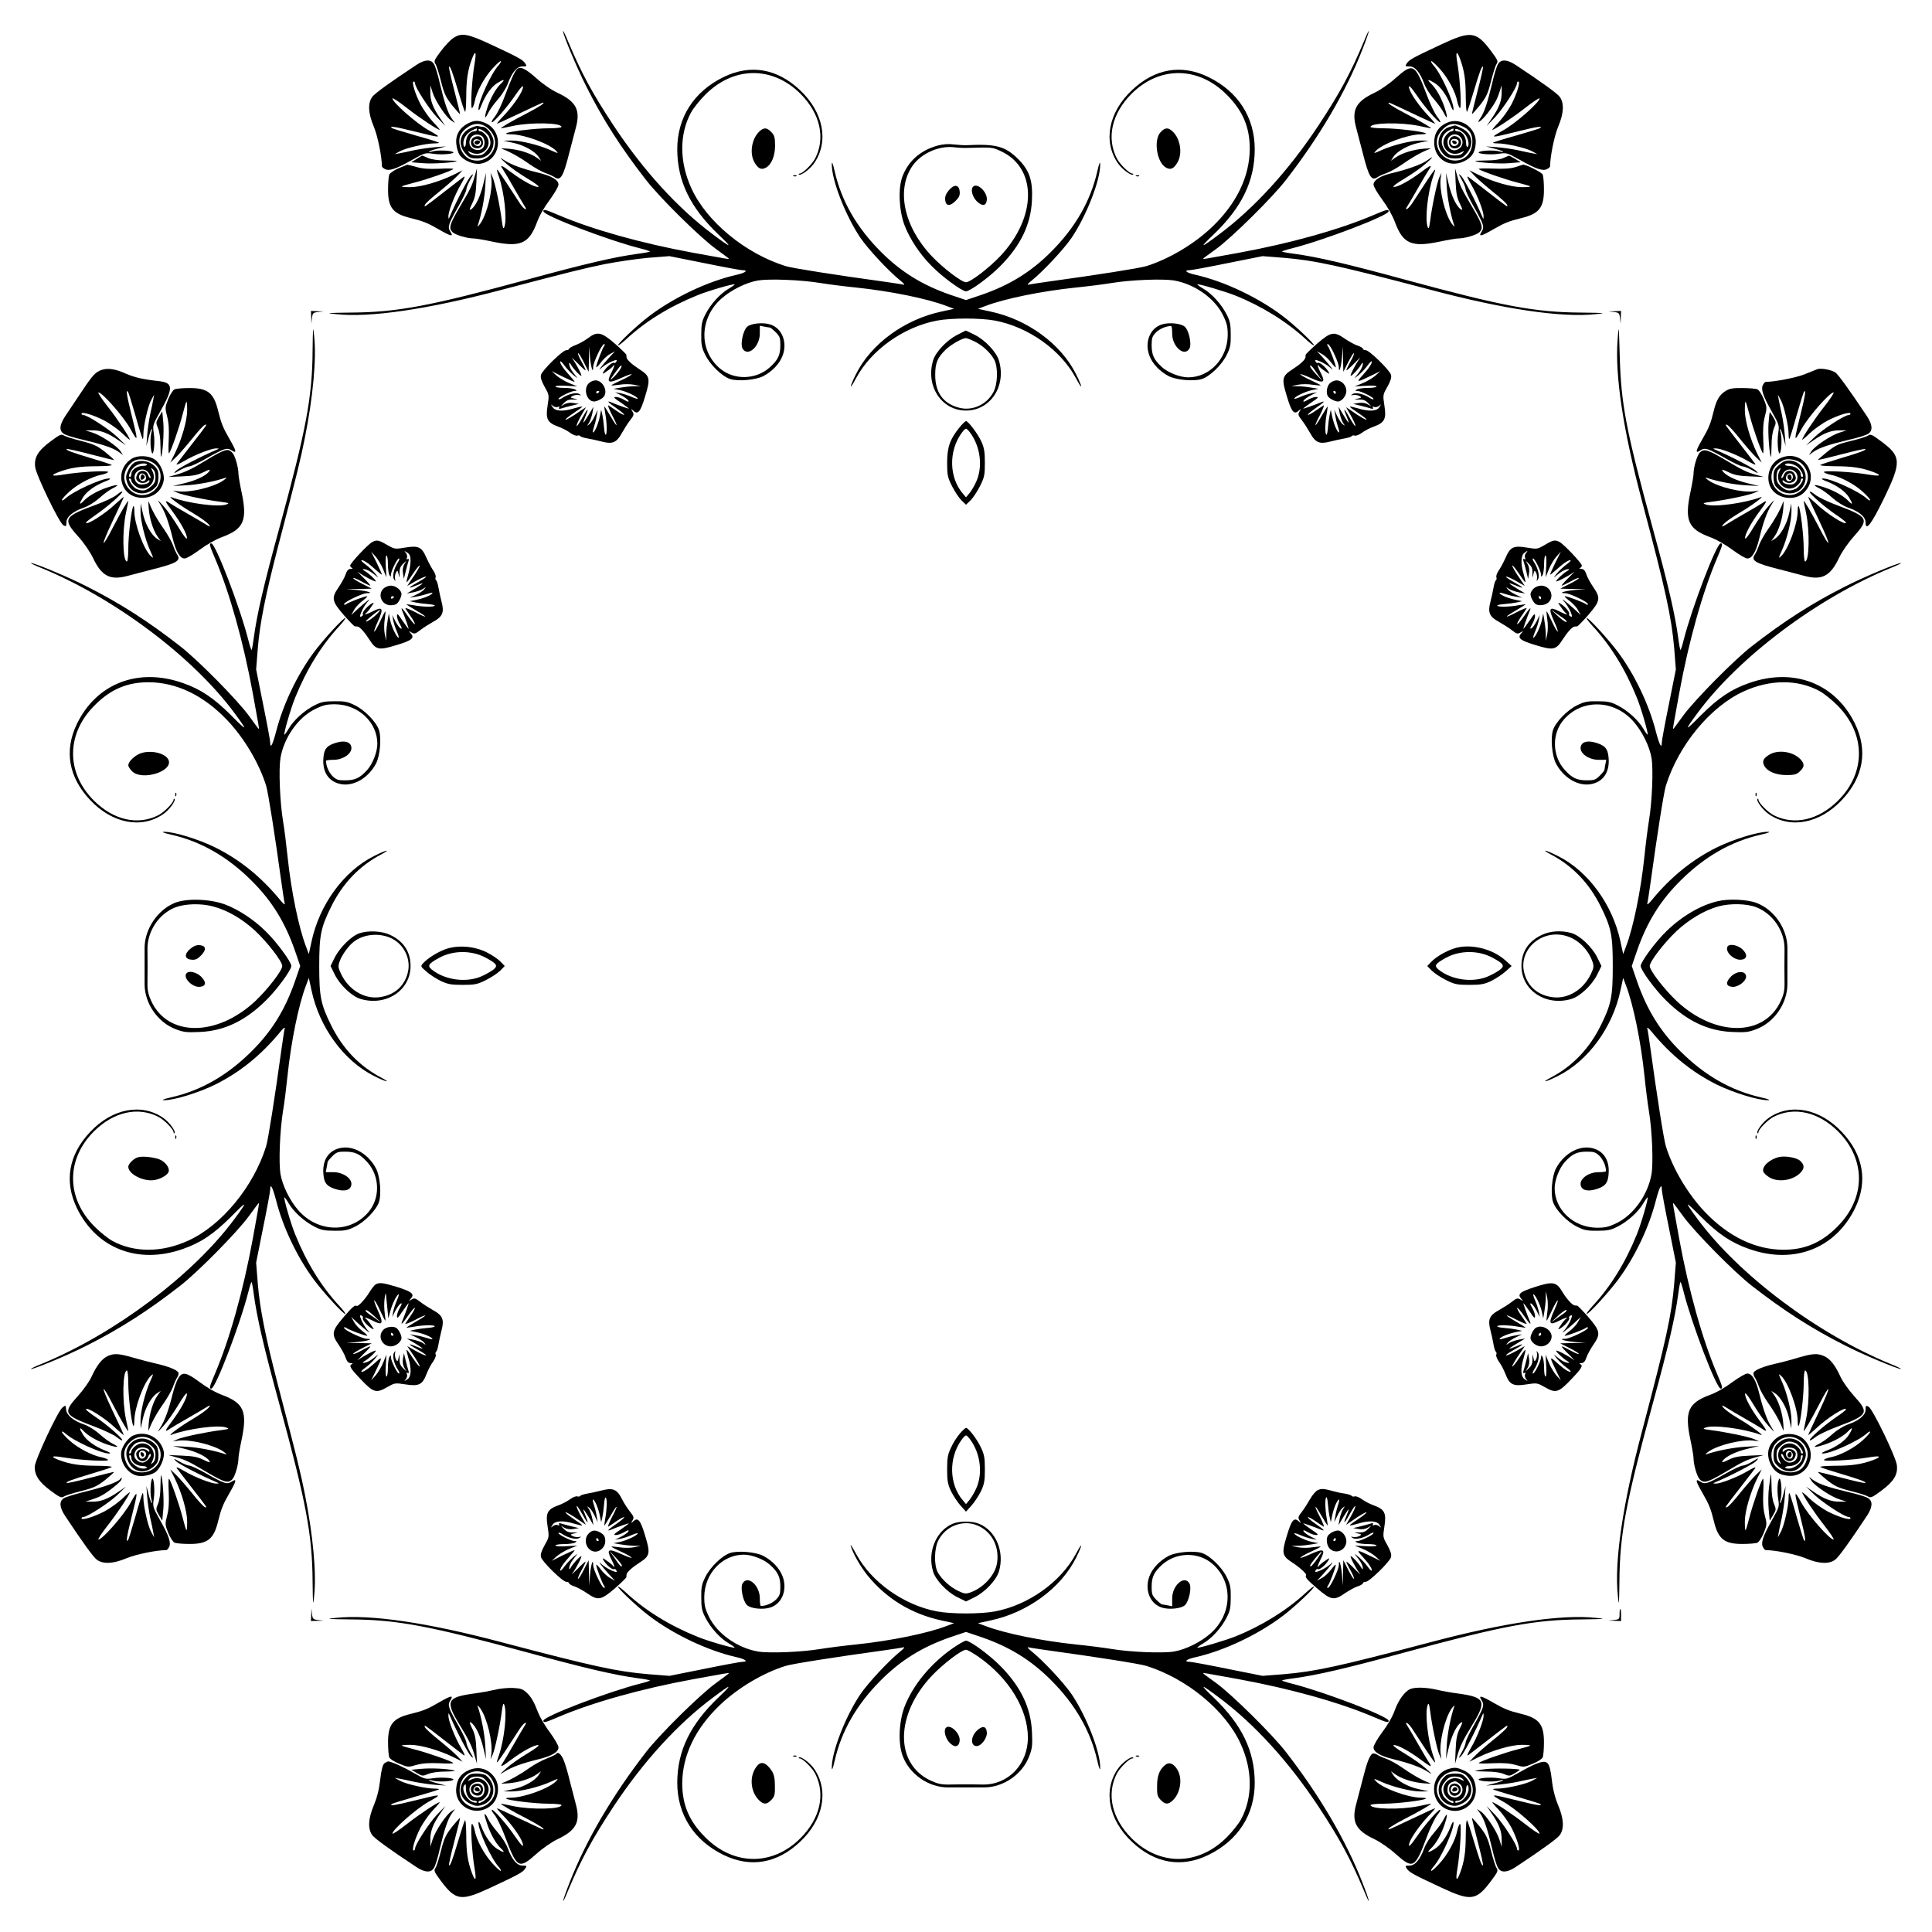  <svg version="1.0" xmlns="http://www.w3.org/2000/svg"
 width="1280pt" height="1280pt" viewBox="0 0 1280 1280"
 preserveAspectRatio="xMidYMid meet"><g transform="translate(0,1280) scale(0.1,-0.1)"
fill="#000000" stroke="none">
<path d="M3730 12594 c0 -23 93 -247 156 -370 111 -220 229 -404 394 -616 91
-118 359 -382 463 -457 48 -35 87 -64 87 -66 0 -3 -17 0 -236 40 -344 63 -669
154 -896 251 -85 36 -98 40 -98 24 0 -28 429 -192 643 -246 37 -9 66 -19 63
-21 -2 -2 -37 -9 -78 -14 -155 -21 -345 -65 -730 -170 -655 -178 -866 -218
-1176 -220 -159 -2 -169 -3 -97 -10 224 -25 607 31 1095 160 461 121 541 141
686 171 82 16 212 35 289 42 l140 11 230 -46 c127 -26 241 -47 253 -47 42 0
22 -17 -35 -30 -193 -43 -423 -152 -588 -279 -75 -57 -207 -182 -200 -189 2
-3 26 15 52 39 128 119 288 218 474 293 67 28 240 78 246 72 2 -2 -16 -15 -40
-29 -56 -33 -119 -102 -153 -169 -23 -44 -28 -66 -28 -133 -1 -68 3 -89 27
-137 32 -65 110 -141 164 -159 52 -17 169 -7 220 19 59 31 108 82 128 136 33
87 -3 181 -81 206 -47 16 -129 8 -154 -15 -27 -24 -46 -115 -31 -143 33 -61
117 12 115 101 l0 49 29 -6 c16 -3 33 -6 37 -6 5 0 22 -14 39 -31 27 -27 31
-37 31 -85 0 -66 -15 -98 -69 -147 -94 -85 -242 -87 -335 -5 -138 121 -131
333 15 461 65 57 164 106 242 119 74 12 285 4 412 -17 49 -8 156 -22 237 -30
230 -24 474 -74 601 -123 l48 -18 -83 -18 c-245 -52 -467 -214 -567 -415 -46
-92 -45 -113 1 -26 100 186 314 339 536 381 95 18 289 18 384 0 222 -42 436
-195 536 -381 46 -87 47 -66 1 26 -100 201 -322 363 -567 415 l-83 18 48 18
c127 49 371 99 601 123 81 8 188 22 237 30 127 21 338 29 412 17 136 -23 270
-117 325 -229 27 -55 32 -77 32 -134 -2 -154 -119 -279 -262 -279 -54 0 -133
31 -173 67 -54 49 -69 81 -69 147 0 47 4 58 29 84 25 24 67 42 100 42 4 0 7
-22 7 -48 -2 -88 82 -161 115 -100 15 28 -4 119 -31 143 -25 23 -107 31 -154
15 -78 -25 -114 -119 -81 -206 20 -54 69 -105 128 -136 51 -26 168 -36 220
-19 54 18 132 94 164 159 24 48 28 69 27 137 0 67 -5 89 -28 133 -34 67 -97
136 -153 169 -24 14 -42 27 -40 29 5 6 190 -49 254 -75 172 -69 340 -173 466
-290 26 -24 50 -42 52 -39 7 7 -125 132 -200 189 -165 127 -395 236 -587 279
-58 13 -78 30 -36 30 12 0 126 21 253 47 l230 46 140 -11 c211 -18 362 -51
973 -212 489 -130 872 -186 1097 -161 72 7 62 8 -97 10 -310 2 -521 42 -1176
220 -385 105 -575 149 -730 170 -41 5 -76 12 -78 14 -3 2 26 12 63 21 214 54
643 218 643 246 0 16 -13 12 -98 -24 -227 -97 -552 -188 -896 -251 -219 -40
-236 -43 -236 -40 0 2 39 31 88 66 103 75 371 339 462 457 221 285 396 582
505 861 52 132 60 175 11 56 -86 -205 -160 -343 -302 -558 -196 -296 -424
-546 -656 -719 -126 -95 -136 -95 -39 -3 189 181 273 355 274 565 0 212 -110
384 -308 480 -177 86 -354 56 -505 -87 -156 -146 -193 -341 -94 -484 27 -40
90 -86 101 -75 4 3 1 6 -5 6 -20 0 -83 62 -103 101 -69 136 -33 296 97 427
186 186 444 184 633 -7 105 -105 151 -214 151 -356 -1 -185 -87 -364 -251
-520 -119 -113 -284 -211 -434 -258 -45 -14 -332 -59 -645 -102 -63 -9 -124
-18 -135 -21 -12 -3 -5 7 20 27 79 64 213 208 265 284 99 147 192 386 189 489
0 19 -8 1 -19 -49 -45 -197 -145 -371 -304 -531 -135 -136 -279 -224 -465
-288 l-101 -34 -101 34 c-186 64 -330 152 -465 288 -159 160 -259 334 -304
531 -11 50 -19 68 -19 49 -3 -103 90 -342 189 -489 52 -76 186 -220 265 -284
25 -20 32 -30 20 -27 -11 3 -72 12 -135 21 -313 43 -600 88 -645 102 -269 84
-525 296 -625 517 -79 173 -80 356 -2 500 15 28 57 81 93 117 189 191 447 193
633 7 130 -131 166 -291 97 -427 -20 -39 -83 -101 -103 -101 -6 0 -9 -3 -5 -6
11 -11 74 35 101 75 99 143 62 338 -94 484 -151 143 -328 173 -505 87 -198
-96 -308 -268 -308 -480 1 -210 85 -384 274 -565 97 -92 87 -92 -39 3 -232
173 -460 423 -656 719 -142 215 -216 353 -302 558 -18 44 -33 75 -34 69z"/>
<path d="M3002 12547 c-19 -12 -55 -51 -82 -87 -43 -58 -47 -66 -35 -84 8 -12
24 -64 37 -116 21 -82 31 -103 73 -157 28 -34 51 -60 53 -59 1 2 -16 72 -38
156 -22 84 -38 155 -35 158 7 7 22 -32 61 -163 19 -65 39 -126 44 -134 5 -9 8
30 9 96 0 114 10 177 37 251 24 64 32 51 18 -30 -18 -106 -29 -302 -16 -294 5
3 13 23 17 43 11 63 63 159 117 218 28 31 53 53 56 50 3 -3 -4 -15 -15 -28
-48 -51 -134 -240 -133 -290 1 -14 8 -5 20 27 26 66 66 122 105 146 42 26 55
26 27 -1 -35 -32 -69 -92 -92 -159 -23 -69 -21 -90 5 -37 9 19 37 58 63 88 27
30 56 77 66 104 28 76 61 115 98 115 29 0 30 1 17 21 -17 24 -40 37 -224 123
-158 74 -199 81 -253 43z"/>
<path d="M9545 12504 c-185 -87 -208 -99 -224 -123 -13 -20 -12 -21 17 -21 37
0 70 -39 98 -115 10 -27 39 -74 66 -104 26 -30 54 -69 63 -88 26 -53 28 -32 5
37 -23 67 -57 127 -92 159 -28 27 -15 27 27 1 39 -24 79 -80 105 -146 12 -32
19 -41 20 -27 1 50 -85 239 -133 290 -11 13 -18 25 -15 28 3 3 28 -19 56 -50
54 -59 106 -155 117 -218 4 -20 12 -40 17 -43 13 -8 2 188 -16 294 -14 81 -6
94 18 30 27 -74 37 -137 37 -251 1 -66 4 -105 9 -96 5 8 25 69 44 134 39 131
54 170 61 163 3 -3 -13 -74 -35 -158 -22 -84 -39 -154 -38 -156 2 -1 25 25 53
59 42 54 52 75 73 157 13 52 29 104 37 116 12 18 8 26 -35 84 -100 134 -135
138 -335 44z"/>
<path d="M2759 12370 c-180 -119 -276 -189 -293 -212 -30 -42 -27 -109 11
-198 25 -61 53 -195 53 -262 0 -4 9 -12 20 -18 28 -15 73 0 181 61 84 47 87
48 140 40 58 -9 156 1 128 13 -23 10 -100 12 -134 3 -16 -5 -27 -5 -23 -1 4 3
31 13 60 20 l53 14 -70 -5 c-38 -3 -101 -12 -140 -20 -38 -9 -83 -18 -100 -21
l-30 -5 35 19 c39 22 172 52 228 52 19 0 33 2 30 5 -3 3 -73 25 -156 48 -83
24 -155 46 -158 50 -14 13 28 7 144 -22 193 -48 199 -48 102 6 -82 46 -240
185 -240 211 0 6 42 -21 94 -62 84 -66 205 -146 219 -146 3 0 -16 23 -43 51
-26 27 -64 81 -84 118 -36 70 -61 151 -45 151 5 0 9 -6 9 -13 0 -26 92 -168
145 -224 l56 -58 -34 50 c-48 69 -67 119 -66 174 l0 46 15 -47 c17 -56 89
-164 124 -187 l25 -16 -22 30 c-26 38 -47 99 -79 233 -13 59 -31 117 -40 129
-20 32 -60 29 -115 -7z"/>
<path d="M9926 12377 c-9 -12 -27 -70 -40 -129 -32 -132 -53 -195 -78 -230
-36 -51 8 -20 50 35 46 61 61 88 78 142 l13 40 0 -46 c1 -55 -18 -105 -66
-174 l-34 -50 56 58 c53 56 145 198 145 224 0 7 4 13 9 13 16 0 -9 -81 -45
-151 -20 -37 -58 -91 -84 -118 -27 -28 -46 -51 -43 -51 14 0 135 80 219 146
52 41 94 68 94 62 0 -26 -158 -165 -240 -211 -97 -54 -91 -54 102 -6 116 29
158 35 144 22 -3 -4 -75 -26 -158 -50 -83 -23 -153 -45 -156 -48 -3 -3 11 -5
30 -5 56 0 189 -30 228 -52 l35 -19 -30 5 c-16 3 -61 12 -100 21 -38 8 -101
17 -140 20 l-70 5 53 -14 c29 -7 56 -17 60 -20 4 -4 -7 -4 -23 1 -34 9 -111 7
-134 -3 -28 -12 70 -22 128 -13 53 8 56 7 140 -40 108 -61 153 -76 181 -61 11
6 20 14 20 18 0 67 28 201 53 262 38 89 41 156 11 198 -17 23 -113 93 -293
212 -55 36 -95 39 -115 7z"/>
<path d="M3422 12338 c-18 -23 -39 -72 -77 -173 -20 -55 -50 -117 -66 -137
-17 -21 -26 -38 -20 -38 14 0 102 101 152 175 46 67 65 83 49 39 -15 -39 -68
-113 -123 -171 -28 -29 -47 -53 -45 -53 3 0 72 32 153 70 81 39 149 70 152 70
18 0 -23 -27 -105 -70 -96 -49 -182 -99 -172 -100 3 0 39 7 80 16 120 25 320
21 320 -7 0 -5 -39 -9 -87 -9 -86 0 -269 -22 -280 -34 -4 -3 11 -6 33 -6 86 0
256 -63 299 -110 17 -19 14 -18 -37 5 -75 34 -201 65 -262 64 l-51 -1 64 -14
c72 -15 145 -56 170 -94 l16 -25 -30 21 c-43 30 -120 54 -190 59 -40 3 -52 2
-35 -3 46 -16 114 -54 177 -99 35 -24 82 -51 105 -59 24 -8 52 -21 64 -29 38
-25 56 5 95 160 16 61 36 138 45 172 30 114 1 170 -120 227 -43 20 -101 60
-145 100 -73 65 -108 80 -129 54z"/>
<path d="M9249 12285 c-44 -40 -102 -80 -145 -101 -121 -57 -150 -113 -120
-227 9 -34 29 -111 45 -172 39 -155 57 -185 95 -160 12 8 40 21 64 29 23 8 70
35 105 59 63 45 131 83 177 99 17 5 5 6 -35 3 -70 -5 -147 -29 -190 -59 l-30
-21 16 25 c25 38 98 79 170 94 l64 14 -51 1 c-61 1 -187 -30 -262 -64 -51 -23
-54 -24 -37 -5 43 47 213 110 299 110 22 0 37 3 33 6 -11 12 -194 34 -279 34
-49 0 -88 4 -88 9 0 28 200 32 320 7 41 -9 77 -16 80 -16 10 1 -76 51 -172
100 -82 43 -123 70 -105 70 3 0 71 -31 152 -70 81 -38 150 -70 153 -70 2 0
-17 24 -45 53 -55 58 -108 132 -123 171 -16 44 3 28 49 -39 50 -74 138 -175
152 -175 6 0 -3 17 -20 38 -16 20 -47 86 -69 145 -77 205 -90 212 -203 112z"/>
<path d="M3100 11982 c-54 -27 -83 -77 -77 -134 2 -26 12 -59 21 -73 25 -38
96 -68 142 -59 136 25 155 216 27 270 -43 18 -71 18 -113 -4z m147 -46 c83
-90 -3 -228 -122 -195 -41 12 -75 56 -81 107 -6 46 11 80 56 110 50 34 104 26
147 -22z"/>
<path d="M3113 11949 c-70 -34 -82 -113 -25 -171 21 -23 34 -28 71 -28 68 1
111 44 111 111 0 40 -44 99 -73 99 -9 0 -21 2 -29 5 -7 3 -32 -4 -55 -16z m47
-9 c0 -5 -8 -10 -18 -10 -28 0 -54 -34 -55 -74 -1 -36 -17 -40 -17 -4 0 42 34
80 88 97 1 1 2 -3 2 -9z m80 -46 c16 -40 12 -60 -16 -93 -20 -25 -34 -31 -64
-31 -23 0 -43 6 -51 17 -13 15 -12 15 8 5 77 -42 156 43 103 111 -12 15 -28
27 -36 27 -8 0 -14 5 -14 10 0 19 61 -21 70 -46z m-49 6 c19 -11 26 -54 11
-76 -25 -36 -92 -14 -92 31 0 44 40 67 81 45z"/>
<path d="M3138 11889 c-26 -15 -23 -58 5 -68 29 -11 57 4 57 32 0 40 -28 56
-62 36z m50 -32 c2 -9 -4 -20 -12 -23 -21 -8 -46 13 -39 32 8 20 47 13 51 -9z"/>
<path d="M3145 11861 c-3 -5 -1 -12 5 -16 12 -7 30 2 30 16 0 12 -27 12 -35 0z"/>
<path d="M9585 11986 c-49 -22 -77 -60 -82 -110 -13 -116 87 -193 191 -147 54
24 78 57 83 119 9 103 -99 181 -192 138z m98 -20 c51 -21 72 -52 72 -105 0
-59 -32 -106 -80 -120 -114 -31 -203 101 -128 189 42 50 80 60 136 36z"/>
<path d="M9603 11959 c-63 -18 -94 -105 -56 -159 27 -40 45 -49 94 -50 37 0
50 5 71 28 57 59 45 137 -26 171 -23 12 -44 21 -47 20 -2 0 -18 -5 -36 -10z
m27 -19 c0 -5 -6 -10 -14 -10 -8 0 -24 -12 -36 -27 -53 -68 26 -153 103 -111
20 10 21 10 8 -5 -8 -11 -28 -17 -51 -17 -30 0 -44 6 -64 31 -39 47 -30 105
21 133 34 18 33 18 33 6z m83 -39 c18 -31 22 -67 9 -75 -4 -3 -9 11 -9 30 -1
40 -27 74 -55 74 -10 0 -18 4 -18 9 0 20 56 -10 73 -38z m-39 -7 c24 -23 20
-61 -8 -79 -39 -26 -76 -3 -76 47 0 43 53 64 84 32z"/>
<path d="M9612 11888 c-18 -18 -15 -56 6 -66 27 -15 62 3 62 32 0 37 -44 58
-68 34z m51 -22 c7 -19 -18 -40 -38 -32 -15 6 -20 28 -8 39 12 12 41 7 46 -7z"/>
<path d="M9622 11858 c5 -15 28 -18 29 -3 0 6 -7 12 -17 13 -10 3 -15 -1 -12
-10z"/>
<path d="M5031 11929 c-52 -49 -67 -148 -31 -207 24 -40 44 -49 74 -33 37 20
61 77 61 147 0 52 -4 67 -24 88 -30 32 -50 33 -80 5z"/>
<path d="M7689 11924 c-48 -51 -25 -202 37 -235 30 -16 50 -7 74 33 36 59 21
158 -31 207 -30 28 -50 27 -80 -5z"/>
<path d="M6210 11835 c-113 -32 -192 -102 -231 -204 -30 -79 -23 -226 14 -324
35 -91 102 -192 179 -269 69 -71 201 -168 228 -168 27 0 159 97 228 168 135
136 202 276 209 437 6 130 -16 195 -91 271 -86 85 -147 102 -343 92 -16 -1
-53 2 -83 5 -37 5 -73 2 -110 -8z m195 -15 c169 5 169 5 227 -22 241 -112 238
-438 -6 -696 -74 -78 -197 -172 -226 -172 -29 0 -152 94 -226 172 -186 196
-238 441 -128 600 56 80 170 132 269 123 33 -4 74 -6 90 -5z"/>
<path d="M6286 11539 c-19 -23 -26 -41 -24 -63 4 -42 31 -45 69 -7 24 24 30
38 27 63 -4 46 -37 49 -72 7z"/>
<path d="M6447 11563 c-18 -17 -5 -66 23 -95 37 -37 64 -34 68 8 5 51 -63 116
-91 87z"/>
<path d="M2760 11747 l-35 -22 75 -6 c64 -6 216 4 226 14 2 2 -31 3 -74 4 -49
0 -91 6 -116 16 -21 10 -39 17 -40 16 0 0 -17 -10 -36 -22z"/>
<path d="M9960 11753 c-22 -10 -64 -16 -112 -16 -43 -1 -76 -2 -74 -4 10 -10
162 -20 226 -14 l75 6 -38 23 c-21 12 -39 22 -40 21 -1 0 -18 -8 -37 -16z"/>
<path d="M3354 11716 c26 -24 89 -68 139 -98 49 -29 83 -54 74 -56 -22 -5
-105 40 -181 97 -66 50 -79 54 -51 14 8 -12 39 -64 68 -115 29 -51 61 -105 71
-121 13 -19 14 -26 5 -22 -8 3 -23 20 -35 38 -122 188 -148 226 -151 223 -2
-1 3 -22 12 -45 36 -104 56 -286 36 -336 -6 -15 -10 -5 -16 40 -11 93 -46 257
-61 290 l-14 30 5 -33 c11 -78 -27 -237 -72 -302 -14 -19 -22 -26 -18 -15 24
70 46 183 50 260 l5 90 -18 -75 c-19 -80 -52 -149 -81 -167 -13 -8 -12 -1 7
38 19 38 25 69 28 141 l4 93 -15 -53 c-17 -61 -29 -86 -101 -207 -65 -111 -73
-136 -46 -163 19 -19 98 -42 143 -42 11 0 66 -9 122 -21 185 -39 242 -14 295
129 16 44 50 103 85 149 31 43 57 87 57 100 0 31 -44 57 -134 79 -103 25 -175
51 -221 80 -40 25 -40 25 9 -20z"/>
<path d="M9450 11734 c-34 -24 -135 -60 -236 -83 -70 -17 -114 -45 -114 -74 0
-13 26 -57 58 -100 34 -46 68 -105 84 -149 53 -143 110 -168 295 -129 56 12
111 21 122 21 45 0 124 23 143 42 27 27 19 52 -46 163 -72 121 -84 146 -101
207 l-15 53 4 -93 c3 -72 9 -103 28 -141 19 -39 20 -46 7 -38 -29 18 -62 87
-81 167 l-18 75 5 -90 c4 -77 26 -190 50 -260 4 -11 -4 -4 -18 15 -45 65 -83
224 -72 302 l5 33 -14 -30 c-15 -33 -50 -197 -61 -290 -6 -45 -10 -55 -16 -40
-20 50 0 232 36 336 28 78 24 73 -139 -178 -12 -18 -27 -35 -35 -38 -9 -4 -8
3 5 22 10 16 42 70 71 121 29 51 60 103 68 115 28 40 15 36 -51 -14 -76 -57
-159 -102 -181 -97 -9 2 25 27 74 56 50 30 113 74 139 98 55 48 56 55 4 18z"/>
<path d="M2640 11685 c-30 -13 -57 -32 -61 -42 -4 -10 -8 -53 -8 -96 -1 -122
31 -163 150 -192 85 -21 112 -32 190 -77 78 -45 96 -48 73 -13 -20 31 -15 47
52 166 30 52 54 104 54 115 0 10 12 39 26 64 23 41 24 43 4 25 -18 -17 -94
-162 -138 -265 -10 -24 -11 -24 -11 -3 -1 32 42 143 84 214 22 38 29 55 17 47
-10 -7 -64 -49 -121 -93 -148 -115 -143 -111 -135 -91 3 9 45 47 93 85 47 38
102 86 121 106 l35 37 -60 -30 c-94 -46 -218 -82 -287 -82 -34 0 -59 2 -56 5
2 3 40 14 83 25 84 21 244 77 258 90 4 4 -36 5 -91 2 -73 -3 -113 0 -154 12
-31 9 -58 15 -60 15 -1 -1 -28 -12 -58 -24z"/>
<path d="M10040 11693 c-32 -10 -75 -13 -148 -10 -56 2 -99 1 -95 -3 14 -13
175 -69 258 -90 43 -11 81 -22 83 -25 3 -3 -22 -5 -56 -5 -69 0 -193 36 -287
82 l-60 30 35 -37 c19 -20 74 -68 121 -106 48 -38 90 -76 93 -85 8 -20 13 -24
-135 91 -57 44 -111 86 -121 93 -12 8 -5 -9 17 -47 42 -71 85 -182 84 -214 0
-21 -1 -21 -11 3 -44 103 -120 248 -138 265 -20 18 -19 16 4 -25 14 -25 26
-54 26 -64 0 -11 24 -63 54 -115 67 -119 72 -135 52 -166 -23 -35 -5 -32 73
13 78 45 105 56 190 77 119 29 151 70 150 192 0 43 -4 86 -8 96 -5 15 -114 69
-131 66 -3 -1 -25 -8 -50 -16z"/>
<path d="M5258 11633 c7 -3 16 -2 19 1 4 3 -2 6 -13 5 -11 0 -14 -3 -6 -6z"/>
<path d="M7528 11633 c7 -3 16 -2 19 1 4 3 -2 6 -13 5 -11 0 -14 -3 -6 -6z"/>
<path d="M2062 10698 l1 -43 4 37 c4 34 7 37 41 41 l37 4 -42 1 -43 2 2 -42z"/>
<path d="M10692 10733 c34 -4 37 -7 41 -41 l4 -37 1 43 2 42 -42 -2 -43 -1 37
-4z"/>
<path d="M2071 10478 c-2 -310 -42 -523 -220 -1175 -105 -383 -149 -575 -170
-731 -5 -41 -12 -76 -14 -78 -2 -3 -12 26 -21 63 -54 214 -218 643 -246 643
-16 0 -12 -13 24 -98 97 -227 188 -552 251 -896 40 -219 43 -236 40 -236 -2 0
-31 39 -66 88 -75 103 -339 371 -457 462 -212 165 -396 283 -616 394 -123 63
-347 156 -370 156 -6 -1 25 -16 70 -34 482 -198 1000 -586 1276 -958 92 -125
89 -128 -20 -18 -117 117 -203 174 -321 215 -296 104 -571 -3 -701 -270 -86
-177 -56 -354 87 -505 146 -156 341 -193 484 -94 40 27 86 90 75 101 -3 4 -6
1 -6 -5 0 -20 -62 -83 -101 -103 -136 -69 -296 -33 -427 97 -186 186 -184 444
7 633 105 105 214 151 356 151 185 -1 364 -87 520 -251 113 -119 211 -284 258
-434 14 -45 59 -332 102 -645 9 -63 18 -124 21 -135 3 -13 -7 -5 -28 20 -127
155 -268 269 -433 351 -110 54 -276 105 -339 103 -19 0 -1 -8 49 -19 197 -45
371 -145 531 -304 135 -134 222 -275 288 -464 l35 -102 -35 -102 c-66 -189
-153 -330 -288 -464 -160 -159 -334 -259 -531 -304 -50 -11 -68 -19 -49 -19
63 -2 229 49 339 103 165 82 306 196 433 351 21 25 31 33 28 20 -3 -11 -12
-72 -21 -135 -43 -313 -88 -600 -102 -645 -84 -269 -296 -525 -517 -625 -173
-79 -356 -80 -500 -2 -28 15 -81 57 -117 93 -191 189 -193 447 -7 633 131 130
291 166 427 97 39 -20 101 -83 101 -103 0 -6 3 -9 6 -5 11 11 -35 74 -75 101
-143 99 -338 62 -484 -94 -143 -151 -173 -328 -87 -505 130 -267 405 -374 701
-270 118 41 204 98 321 215 109 110 112 107 20 -18 -276 -372 -794 -760 -1276
-958 -45 -18 -76 -33 -70 -34 23 0 247 93 370 156 220 111 404 229 616 394
118 91 382 359 457 463 35 48 64 87 66 87 3 0 0 -17 -40 -236 -63 -344 -154
-669 -251 -896 -36 -85 -40 -98 -24 -98 28 0 192 429 246 643 9 37 19 66 21
63 2 -2 9 -37 14 -78 21 -156 65 -348 170 -731 178 -652 218 -865 220 -1175 2
-159 3 -169 10 -97 17 149 -7 406 -62 680 -29 145 -46 215 -179 725 -81 313
-118 496 -132 665 l-11 140 46 230 c26 127 47 241 47 253 0 47 16 18 39 -70
46 -181 140 -377 251 -527 65 -87 200 -234 208 -226 3 2 -15 26 -39 52 -119
128 -218 288 -293 474 -28 67 -78 240 -72 246 2 2 15 -16 29 -40 33 -56 102
-119 169 -153 44 -23 66 -28 133 -28 68 -1 89 3 137 27 65 32 141 110 159 164
17 52 7 169 -19 220 -49 94 -142 151 -227 139 -86 -13 -132 -80 -122 -179 5
-59 26 -80 90 -98 55 -15 91 -2 95 33 5 41 -57 83 -121 82 l-49 0 6 29 c3 16
6 33 6 37 0 5 14 22 31 39 27 27 37 31 85 31 66 0 98 -15 147 -69 85 -94 87
-242 5 -335 -121 -138 -333 -131 -461 15 -57 65 -106 164 -119 242 -12 75 -4
286 17 416 9 52 22 157 30 235 24 229 74 472 123 599 l18 48 18 -83 c52 -245
214 -467 415 -567 81 -41 118 -48 44 -9 -143 76 -252 190 -328 343 -70 141
-80 192 -80 395 0 203 10 254 80 395 76 153 185 267 328 343 74 39 37 32 -44
-9 -201 -100 -363 -322 -415 -567 l-18 -83 -18 48 c-49 127 -99 370 -123 599
-8 78 -21 183 -30 235 -21 130 -29 341 -17 416 23 136 117 270 229 325 55 27
77 32 134 32 154 -2 279 -119 279 -262 0 -54 -31 -133 -67 -173 -49 -54 -81
-69 -147 -69 -47 0 -58 4 -84 29 -24 25 -42 67 -42 100 0 4 22 7 48 7 63 -1
125 41 120 82 -4 35 -40 48 -95 33 -64 -18 -85 -39 -90 -98 -10 -99 36 -166
122 -179 85 -12 178 45 227 139 26 51 36 168 19 220 -18 54 -94 132 -159 164
-48 24 -69 28 -137 27 -67 0 -89 -5 -133 -28 -67 -34 -136 -97 -169 -153 -14
-24 -27 -42 -29 -40 -6 6 44 179 72 246 75 186 174 346 293 474 24 26 42 50
39 52 -8 8 -143 -139 -208 -226 -111 -150 -205 -346 -251 -527 -23 -88 -39
-117 -39 -70 0 12 -21 126 -47 253 l-46 230 11 140 c14 169 51 352 132 665
133 510 150 580 179 725 55 274 79 531 62 680 -7 72 -8 62 -10 -97z"/>
<path d="M10717 10549 c-18 -237 36 -596 163 -1074 155 -583 194 -762 212
-970 l11 -140 -46 -230 c-26 -127 -47 -241 -47 -253 0 -47 -16 -18 -39 70 -46
181 -140 377 -251 527 -65 87 -200 234 -208 226 -3 -2 15 -26 39 -52 119 -128
218 -288 293 -474 28 -67 78 -240 72 -246 -2 -2 -15 16 -29 40 -33 56 -102
119 -169 153 -44 23 -66 28 -133 28 -68 1 -89 -3 -137 -27 -65 -32 -141 -110
-159 -164 -17 -52 -7 -169 19 -220 49 -94 142 -151 227 -139 86 13 132 80 122
179 -5 59 -26 80 -90 98 -55 15 -91 2 -95 -33 -5 -41 57 -83 121 -82 l49 0 -6
-29 c-3 -16 -6 -33 -6 -37 0 -5 -14 -22 -31 -39 -27 -27 -37 -31 -85 -31 -66
0 -98 15 -147 69 -85 94 -87 242 -5 335 121 138 333 131 461 -15 57 -65 106
-164 119 -242 12 -74 4 -285 -17 -412 -8 -49 -22 -156 -30 -237 -24 -230 -74
-474 -123 -601 l-18 -48 -18 83 c-52 245 -214 467 -415 567 -81 41 -118 48
-44 9 143 -76 252 -190 328 -343 70 -141 80 -192 80 -395 0 -203 -10 -254 -80
-395 -76 -153 -185 -267 -328 -343 -74 -39 -37 -32 44 9 201 100 363 322 415
567 l18 83 18 -48 c49 -127 99 -371 123 -601 8 -81 22 -188 30 -237 21 -127
29 -338 17 -412 -23 -136 -117 -270 -229 -325 -55 -27 -77 -32 -134 -32 -154
2 -279 119 -279 262 0 54 31 133 67 173 49 54 81 69 147 69 47 0 58 -4 84 -29
24 -25 42 -67 42 -100 0 -4 -22 -7 -48 -7 -63 1 -125 -41 -120 -82 4 -35 40
-48 95 -33 64 18 85 39 90 98 10 99 -36 166 -122 179 -85 12 -178 -45 -227
-139 -26 -51 -36 -168 -19 -220 18 -54 94 -132 159 -164 48 -24 69 -28 137
-27 67 0 89 5 133 28 67 34 136 97 169 153 14 24 27 42 29 40 6 -6 -44 -179
-72 -246 -75 -186 -174 -346 -293 -474 -24 -26 -42 -50 -39 -52 8 -8 143 139
208 226 111 150 205 346 251 527 23 88 39 117 39 70 0 -12 21 -126 47 -253
l46 -230 -11 -140 c-18 -211 -51 -362 -212 -973 -130 -489 -186 -872 -161
-1097 7 -72 8 -62 10 97 2 310 42 523 220 1175 105 383 149 575 170 731 5 41
12 76 14 78 2 3 12 -26 21 -63 54 -214 218 -643 246 -643 16 0 12 13 -24 98
-97 227 -188 552 -251 896 -40 219 -43 236 -40 236 2 0 31 -39 66 -87 75 -104
339 -372 457 -463 212 -165 396 -283 616 -394 123 -63 347 -156 370 -156 6 1
-25 16 -70 34 -482 198 -1000 586 -1276 958 -92 125 -89 128 20 18 117 -117
203 -174 321 -215 296 -104 571 3 701 270 86 177 56 354 -87 505 -146 156
-341 193 -484 94 -40 -27 -86 -90 -75 -101 3 -4 6 -1 6 5 0 20 62 83 101 103
136 69 296 33 427 -97 186 -186 184 -444 -7 -633 -105 -105 -214 -151 -356
-151 -185 1 -364 87 -520 251 -113 119 -211 284 -258 434 -14 45 -59 332 -102
645 -9 63 -18 124 -21 135 -3 13 7 5 28 -20 127 -155 268 -269 433 -351 110
-54 276 -105 339 -103 19 0 1 8 -49 19 -197 45 -371 145 -531 304 -135 134
-222 275 -288 464 l-35 102 35 102 c66 189 153 330 288 464 160 159 334 259
531 304 50 11 68 19 49 19 -63 2 -229 -49 -339 -103 -165 -82 -306 -196 -433
-351 -21 -25 -31 -33 -28 -20 3 11 12 72 21 135 43 313 88 600 102 645 84 269
296 525 517 625 173 79 356 80 500 2 28 -15 81 -57 117 -93 191 -189 193 -447
7 -633 -131 -130 -291 -166 -427 -97 -39 20 -101 83 -101 103 0 6 -3 9 -6 5
-11 -11 35 -74 75 -101 143 -99 338 -62 484 94 143 151 173 328 87 505 -130
267 -405 374 -701 270 -118 -41 -204 -98 -321 -215 -109 -110 -112 -107 -20
18 276 372 794 760 1276 958 45 18 76 33 70 34 -23 0 -247 -93 -370 -156 -220
-111 -404 -229 -616 -394 -118 -91 -382 -359 -457 -462 -35 -49 -64 -88 -66
-88 -3 0 0 17 40 236 63 344 154 669 251 896 36 85 40 98 24 98 -28 0 -192
-429 -246 -643 -9 -37 -19 -66 -21 -63 -2 2 -9 37 -14 78 -21 156 -65 348
-170 731 -177 650 -209 818 -218 1142 -6 208 -6 209 -14 104z"/>
<path d="M6339 10580 c-67 -35 -141 -113 -157 -168 -51 -169 56 -332 218 -332
162 0 269 163 218 332 -17 56 -90 134 -159 169 -32 16 -60 29 -61 29 -2 -1
-28 -14 -59 -30z m115 -41 c52 -24 109 -76 133 -122 26 -48 24 -160 -5 -214
-44 -84 -141 -128 -229 -104 -104 27 -157 101 -157 216 0 80 14 115 70 169 34
33 106 74 132 76 7 0 32 -9 56 -21z"/>
<path d="M3896 10560 c-21 -16 -58 -37 -82 -46 -24 -9 -44 -21 -44 -25 0 -5
-8 -9 -18 -9 -24 0 -160 -133 -168 -164 -4 -18 3 -40 24 -78 30 -53 31 -54 20
-125 -14 -88 -2 -113 69 -139 26 -9 63 -28 81 -42 18 -13 39 -21 47 -18 8 3
17 1 20 -4 3 -4 24 -11 48 -15 23 -4 66 -13 96 -21 69 -18 97 -6 131 57 14 25
38 63 54 84 26 33 28 40 16 59 -12 20 -12 20 7 4 30 -27 47 -6 78 99 35 114
31 132 -38 176 -51 33 -85 64 -86 80 -1 4 -1 11 -1 16 0 4 -35 38 -77 75 -89
77 -116 82 -177 36z m107 -52 c-12 -15 -53 -124 -53 -140 0 -6 13 7 29 28 15
21 43 48 62 58 l34 19 -41 -44 c-22 -24 -46 -53 -54 -64 -13 -18 -11 -17 10 2
14 12 42 29 62 38 33 13 37 13 32 0 -4 -8 -10 -12 -16 -9 -11 7 -54 -31 -70
-60 -9 -16 -6 -16 23 5 19 12 37 28 41 34 15 20 8 -7 -12 -45 -34 -66 -20 -73
66 -34 42 19 72 29 69 24 -4 -6 -35 -24 -71 -40 -35 -16 -64 -31 -64 -33 0 -2
24 0 53 4 29 5 73 5 97 0 l45 -9 -50 -1 c-27 -1 -68 -6 -90 -10 l-40 -7 40 -8
c42 -8 110 -40 120 -55 3 -6 -14 -2 -37 8 -24 11 -59 22 -78 26 l-35 6 42 -21
c23 -12 44 -28 47 -35 3 -10 -4 -8 -27 5 -18 11 -43 20 -56 20 -20 0 -14 -7
32 -37 30 -21 54 -39 53 -40 -2 -2 -71 22 -118 42 -33 13 -18 -2 37 -40 30
-21 53 -40 50 -43 -2 -3 -24 8 -47 24 -23 16 -49 33 -57 38 -7 5 3 -22 22 -60
47 -88 40 -96 -9 -10 -21 36 -39 64 -40 63 -1 -1 2 -22 6 -47 11 -56 13 -140
3 -140 -5 0 -9 21 -11 48 -2 26 -7 63 -11 82 l-8 35 -8 -40 c-10 -49 -31 -102
-45 -110 -5 -3 -3 11 4 32 7 21 16 56 19 78 l7 40 -19 -40 c-10 -22 -26 -47
-36 -55 -18 -14 -18 -14 -2 10 8 14 18 43 22 65 l7 40 -31 -52 c-17 -29 -33
-53 -36 -53 -2 0 5 21 16 48 25 59 10 45 -30 -28 -17 -30 -31 -49 -31 -41 0 8
14 39 31 69 l31 54 -29 -19 c-61 -44 -117 -75 -105 -60 8 9 36 30 63 48 27 17
48 33 46 35 -1 2 -25 -3 -52 -11 -74 -23 -127 -20 -144 8 -13 20 -13 21 2 8 9
-7 24 -11 32 -7 10 4 14 2 9 -5 -4 -7 0 -9 12 -6 11 4 42 12 69 19 l50 12 -35
6 c-22 4 -44 1 -60 -8 l-25 -14 22 23 c17 17 33 23 60 22 36 -1 36 -1 8 6 -27
6 -28 8 -11 18 10 5 28 8 40 6 19 -4 19 -3 3 7 -19 12 -73 0 -114 -28 -13 -8
-23 -10 -23 -5 0 11 84 53 108 53 15 0 15 2 2 10 -8 5 -41 10 -72 10 -32 0
-58 4 -58 9 0 6 31 8 73 5 l72 -4 -52 21 c-28 11 -66 34 -85 50 l-33 30 72
-36 c40 -19 75 -35 79 -35 4 0 -12 20 -34 44 -41 45 -67 84 -59 92 2 2 14 -10
27 -28 13 -18 39 -46 59 -63 30 -24 32 -25 15 -5 -12 14 -27 35 -33 47 -14 28
-14 54 1 28 14 -26 60 -75 69 -75 8 0 -35 83 -60 116 -9 11 8 -4 37 -33 28
-30 52 -50 52 -46 0 4 -13 32 -29 61 -16 28 -25 52 -21 52 5 0 22 -28 39 -62
l31 -61 2 84 1 84 6 -72 c6 -67 21 -114 21 -64 0 30 58 151 72 151 7 0 7 -4 1
-12z m99 -165 c-11 -15 -30 -37 -43 -48 -20 -17 -19 -14 5 20 45 62 49 66 54
61 2 -3 -5 -17 -16 -33z"/>
<path d="M3900 10260 c-37 -37 -13 -120 36 -120 19 0 56 19 66 34 26 39 -10
106 -57 106 -14 0 -34 -9 -45 -20z m70 -54 c0 -3 -4 -8 -10 -11 -5 -3 -10 -1
-10 4 0 6 5 11 10 11 6 0 10 -2 10 -4z"/>
<path d="M8727 10524 c-42 -37 -77 -71 -77 -75 0 -5 0 -12 -1 -16 -1 -16 -35
-47 -86 -80 -69 -44 -73 -62 -38 -176 31 -105 48 -126 78 -99 19 16 19 16 7
-4 -12 -19 -10 -26 16 -59 16 -21 40 -59 54 -84 34 -63 62 -75 131 -57 30 8
73 17 96 21 24 4 45 11 48 15 3 5 12 7 20 4 8 -3 29 5 47 18 18 14 55 33 81
42 71 26 83 51 69 139 -11 71 -10 72 20 125 21 38 28 60 24 78 -8 31 -144 164
-168 164 -10 0 -18 4 -18 9 0 5 -16 15 -35 21 -19 6 -57 27 -85 46 -72 50 -92
46 -183 -32z m112 -68 c17 -35 31 -74 31 -87 0 -50 15 -3 21 64 l6 72 1 -84 2
-84 31 61 c17 34 34 62 39 62 4 0 -5 -24 -21 -52 -16 -29 -29 -57 -29 -61 0
-4 24 16 53 46 28 29 45 44 36 33 -25 -33 -68 -116 -60 -116 9 0 55 49 69 75
15 26 15 0 1 -28 -6 -12 -21 -33 -33 -47 -17 -20 -15 -19 15 5 20 17 46 45 59
63 13 18 25 30 27 28 8 -8 -18 -47 -60 -93 -45 -49 -40 -49 65 2 l53 26 -33
-30 c-19 -16 -57 -39 -85 -50 l-52 -21 73 4 c41 3 72 1 72 -5 0 -5 -26 -9 -57
-9 -32 0 -65 -5 -73 -10 -13 -8 -13 -10 2 -10 24 0 108 -42 108 -53 0 -5 -10
-3 -22 5 -42 28 -96 40 -115 28 -16 -10 -16 -11 3 -7 12 2 30 -1 40 -6 17 -10
16 -12 -11 -18 -28 -7 -28 -7 8 -6 27 1 43 -5 60 -22 l22 -23 -25 14 c-16 9
-38 12 -60 8 l-35 -6 50 -12 c28 -7 58 -15 69 -19 12 -3 16 -1 12 6 -5 7 -1 9
9 5 8 -4 23 0 32 7 15 13 15 12 2 -8 -17 -28 -70 -31 -144 -8 -27 8 -51 13
-52 11 -2 -2 19 -18 46 -35 27 -18 55 -39 63 -48 12 -15 -44 16 -105 60 l-29
19 31 -54 c17 -30 31 -61 31 -69 0 -8 -14 11 -31 41 -40 73 -55 87 -30 28 11
-27 18 -48 16 -48 -3 0 -19 24 -36 53 l-31 52 7 -40 c4 -22 14 -51 22 -65 16
-24 16 -24 -2 -10 -10 8 -26 33 -36 55 l-19 40 7 -40 c3 -22 12 -57 19 -78 7
-21 9 -35 4 -32 -14 8 -35 61 -45 110 l-8 40 -8 -35 c-4 -19 -9 -56 -11 -82
-2 -27 -6 -48 -10 -48 -11 0 -9 84 2 140 4 25 7 46 6 47 -1 1 -19 -27 -40 -63
-49 -86 -56 -78 -9 10 19 38 29 65 22 60 -8 -5 -34 -22 -57 -38 -23 -16 -45
-27 -47 -24 -3 3 20 22 50 43 55 38 70 53 38 40 -48 -20 -117 -44 -119 -42 -1
1 23 19 53 40 46 30 52 37 32 37 -13 0 -38 -9 -56 -20 -23 -13 -30 -15 -27 -5
3 7 24 23 47 35 l42 21 -35 -6 c-19 -4 -54 -15 -78 -26 -23 -10 -40 -14 -37
-8 10 15 78 47 120 55 l40 8 -40 7 c-22 4 -62 9 -90 10 l-50 1 45 9 c24 5 68
5 97 0 29 -4 53 -6 53 -4 0 2 -29 17 -64 33 -36 16 -67 34 -71 40 -3 5 27 -5
69 -24 86 -39 100 -32 66 34 -20 38 -27 65 -12 45 4 -6 22 -22 41 -34 29 -21
32 -21 23 -5 -16 29 -59 67 -70 60 -6 -3 -12 1 -16 9 -5 13 -1 13 32 0 20 -9
48 -26 62 -38 21 -19 23 -20 10 -2 -8 11 -32 40 -54 64 l-41 44 34 -19 c19
-10 47 -37 62 -58 16 -21 29 -34 29 -28 0 16 -41 125 -53 140 -6 8 -6 12 1 12
6 0 25 -29 41 -64z m-111 -133 l34 -48 -41 44 c-23 24 -41 48 -41 53 0 16 14
2 48 -49z"/>
<path d="M8810 10260 c-20 -20 -26 -65 -12 -86 10 -15 47 -34 66 -34 26 0 56
38 56 70 0 37 -31 70 -65 70 -14 0 -34 -9 -45 -20z m40 -60 c0 -5 -2 -10 -4
-10 -3 0 -8 5 -11 10 -3 6 -1 10 4 10 6 0 11 -4 11 -10z"/>
<path d="M676 10350 c-42 -13 -62 -35 -132 -140 -35 -52 -81 -121 -103 -154
-47 -67 -53 -108 -18 -130 12 -9 70 -27 129 -40 134 -32 195 -53 233 -79 l30
-22 -16 25 c-23 35 -131 107 -187 124 l-47 15 46 0 c55 1 105 -18 174 -66 l50
-34 -58 56 c-56 53 -198 145 -224 145 -7 0 -13 4 -13 9 0 16 81 -9 151 -45 37
-20 91 -58 118 -84 28 -27 51 -46 51 -43 0 14 -80 135 -146 219 -41 52 -68 94
-62 94 26 0 165 -158 211 -240 54 -97 54 -91 6 102 -29 116 -35 158 -22 144 4
-3 26 -75 50 -158 23 -83 45 -153 48 -156 3 -3 5 11 5 30 0 56 30 189 52 228
l19 35 -5 -30 c-3 -16 -12 -61 -21 -100 -8 -38 -17 -101 -20 -140 l-5 -70 14
53 c7 29 17 56 20 60 4 4 4 -7 -1 -23 -9 -34 -7 -111 3 -134 12 -28 22 70 13
128 -8 53 -7 56 40 140 91 161 90 195 -6 206 -109 12 -159 24 -218 49 -68 31
-119 39 -159 26z"/>
<path d="M12040 10354 c-8 -3 -46 -18 -85 -34 -55 -22 -197 -50 -257 -50 -4 0
-12 -9 -18 -20 -15 -28 0 -73 61 -181 47 -84 48 -87 40 -140 -9 -58 1 -156 13
-128 10 23 12 100 3 134 -5 16 -5 27 -1 23 3 -4 13 -31 20 -60 l14 -53 -5 70
c-3 39 -12 102 -20 140 -9 39 -18 84 -21 100 l-5 30 19 -35 c22 -39 52 -172
52 -228 0 -19 2 -33 5 -30 3 3 25 73 48 156 24 83 46 155 50 158 13 14 7 -28
-22 -144 -48 -193 -48 -199 6 -102 46 82 185 240 211 240 6 0 -21 -42 -62 -94
-66 -84 -146 -205 -146 -219 0 -3 23 16 51 43 27 26 81 64 118 84 70 36 151
61 151 45 0 -5 -6 -9 -13 -9 -26 0 -168 -92 -224 -145 l-58 -56 50 34 c69 48
119 67 174 66 l46 0 -47 -15 c-56 -17 -164 -89 -187 -124 l-16 -25 30 22 c38
26 99 47 233 79 59 13 117 31 129 40 32 20 29 60 -7 115 -118 177 -189 275
-210 291 -26 18 -95 31 -120 22z"/>
<path d="M1157 10221 c-10 -4 -29 -33 -42 -64 -22 -55 -22 -60 -8 -115 11 -40
14 -87 11 -155 -3 -54 -2 -94 2 -90 13 14 69 174 90 258 11 43 22 81 25 83 3
3 5 -22 5 -56 0 -69 -36 -193 -82 -287 l-30 -60 37 35 c20 19 68 74 106 121
38 48 76 90 85 93 20 8 24 13 -91 -135 -44 -57 -86 -111 -93 -121 -8 -12 9 -5
47 17 71 42 182 85 214 84 21 0 21 -1 -3 -11 -103 -44 -248 -120 -265 -138
-18 -20 -16 -19 25 4 25 14 54 26 64 26 11 0 63 24 115 54 119 67 135 72 166
52 35 -23 32 -5 -13 73 -45 78 -56 105 -77 190 -29 119 -70 151 -192 150 -43
0 -86 -4 -96 -8z"/>
<path d="M11435 10211 c-42 -25 -63 -59 -81 -133 -20 -83 -31 -111 -76 -189
-45 -78 -48 -96 -13 -73 31 20 47 15 166 -52 52 -30 104 -54 115 -54 10 0 39
-12 64 -26 41 -23 43 -24 25 -4 -17 18 -162 94 -265 138 -24 10 -24 11 -3 11
32 1 143 -42 214 -84 38 -22 55 -29 47 -17 -7 10 -49 64 -93 121 -115 148
-111 143 -91 135 9 -3 47 -45 85 -93 38 -47 86 -102 106 -121 l37 -35 -30 60
c-46 94 -82 218 -82 287 0 34 2 59 5 56 3 -2 14 -40 25 -83 21 -84 77 -244 90
-258 4 -4 5 36 2 90 -3 68 0 115 11 155 14 55 14 60 -8 115 -13 31 -32 60 -42
64 -10 4 -54 8 -98 8 -61 1 -87 -3 -110 -18z"/>
<path d="M1053 10038 c-21 -36 -21 -39 -6 -75 10 -24 16 -67 16 -115 1 -43 2
-76 4 -74 10 10 21 163 15 226 l-7 75 -22 -37z"/>
<path d="M11717 9996 c-5 -64 6 -212 16 -222 2 -2 3 31 4 74 0 48 6 91 16 115
15 35 15 39 -4 72 -12 19 -22 35 -24 35 -1 0 -5 -33 -8 -74z"/>
<path d="M6356 9967 c-62 -76 -81 -130 -81 -232 0 -82 3 -97 32 -155 18 -36
46 -78 62 -94 l31 -30 31 30 c16 16 44 58 62 94 29 58 32 73 32 155 0 72 -5
100 -23 139 -23 51 -87 136 -102 136 -5 0 -25 -19 -44 -43z m74 -37 c67 -94
82 -225 37 -323 -13 -29 -34 -63 -46 -77 l-21 -25 -21 25 c-91 106 -95 280 -9
400 12 17 25 30 30 30 5 0 18 -13 30 -30z"/>
<path d="M334 9875 c-82 -61 -109 -106 -101 -169 7 -55 160 -372 187 -386 18
-10 20 -8 20 19 0 37 44 73 116 98 28 9 73 37 103 64 30 27 69 55 88 64 53 26
32 28 -37 5 -67 -23 -127 -57 -159 -92 -27 -28 -27 -15 -1 27 24 39 80 79 146
105 32 12 41 19 27 20 -50 1 -239 -85 -290 -133 -13 -11 -23 -16 -23 -10 0 6
23 32 51 57 55 50 151 100 212 111 20 4 40 12 43 17 8 13 -188 2 -294 -16 -81
-14 -94 -6 -29 18 73 27 136 37 250 37 66 1 105 4 96 9 -8 5 -69 25 -134 44
-131 39 -170 54 -163 61 3 3 74 -13 158 -35 84 -22 154 -39 156 -38 1 2 -25
25 -59 53 -54 42 -75 52 -157 73 -52 13 -104 29 -115 36 -18 12 -28 8 -91 -39z"/>
<path d="M12376 9914 c-10 -7 -61 -23 -112 -35 -81 -19 -101 -27 -158 -72 -35
-29 -63 -53 -62 -54 2 -2 72 15 156 37 84 22 155 38 158 35 7 -7 -32 -22 -163
-61 -65 -19 -126 -39 -134 -44 -9 -5 30 -8 96 -9 114 0 177 -10 251 -37 64
-24 51 -32 -30 -18 -106 18 -302 29 -294 16 3 -5 23 -13 43 -17 61 -11 157
-61 212 -111 28 -25 51 -51 51 -57 0 -6 -10 -1 -22 10 -52 48 -241 134 -291
133 -14 -1 -5 -8 27 -20 66 -26 122 -66 146 -105 26 -42 26 -55 -1 -27 -32 35
-92 69 -159 92 -69 23 -90 21 -37 -5 19 -9 58 -37 88 -64 30 -27 75 -55 103
-64 72 -25 116 -61 116 -98 0 -63 39 -11 122 159 117 242 115 279 -19 378 -61
46 -71 50 -87 38z"/>
<path d="M1465 9806 c-16 -7 -60 -31 -97 -54 -94 -58 -140 -80 -201 -97 l-52
-15 93 4 c72 3 103 9 141 28 39 19 46 20 38 7 -18 -29 -87 -62 -167 -81 l-75
-18 90 5 c77 4 190 26 260 50 11 4 4 -4 -15 -18 -65 -45 -224 -83 -302 -72
l-33 5 30 -14 c33 -16 198 -50 290 -61 53 -7 57 -9 35 -17 -50 -20 -256 7
-365 48 -31 11 62 -58 141 -104 67 -40 114 -76 114 -89 0 -3 -12 3 -27 13 -16
10 -70 42 -121 71 -51 29 -103 60 -115 68 -40 28 -36 15 14 -51 57 -76 102
-159 97 -181 -2 -9 -27 25 -56 74 -30 50 -74 113 -98 139 -45 49 -45 49 -20 9
29 -46 55 -118 80 -221 22 -90 48 -134 79 -134 13 0 57 26 100 58 46 34 105
68 149 84 143 53 168 110 129 295 -12 56 -21 111 -21 122 0 44 -23 124 -41
142 -22 22 -33 23 -74 5z"/>
<path d="M11262 9802 c-19 -19 -42 -98 -42 -143 0 -11 -9 -66 -21 -122 -39
-185 -14 -242 129 -295 44 -16 103 -50 149 -84 43 -32 87 -58 100 -58 31 0 57
44 79 134 25 103 51 175 80 221 25 40 25 40 -20 -9 -24 -26 -68 -89 -98 -139
-29 -49 -54 -83 -56 -74 -5 22 40 105 97 181 50 66 54 79 14 51 -12 -8 -64
-39 -115 -68 -51 -29 -105 -61 -120 -71 -16 -10 -28 -16 -28 -13 0 13 47 49
114 89 79 46 172 115 141 104 -109 -41 -315 -68 -365 -48 -22 8 -18 10 35 17
92 11 257 45 290 61 l30 14 -33 -5 c-78 -11 -237 27 -302 72 -19 14 -26 22
-15 18 70 -24 183 -46 260 -50 l90 -5 -75 18 c-80 19 -149 52 -167 81 -8 13
-1 12 38 -7 38 -19 69 -25 141 -28 l93 -4 -53 15 c-61 17 -86 29 -207 101
-111 65 -136 73 -163 46z"/>
<path d="M873 9761 c-115 -72 -81 -244 51 -258 80 -9 146 37 160 111 9 46 -21
117 -59 142 -41 27 -114 29 -152 5z m146 -30 c90 -64 36 -211 -78 -211 -57 0
-110 48 -117 105 -6 46 23 100 66 123 33 17 92 9 129 -17z"/>
<path d="M898 9739 c-16 -6 -35 -27 -47 -52 -17 -35 -19 -49 -10 -79 24 -88
136 -104 196 -28 7 8 13 36 13 61 0 37 -5 50 -28 73 -32 30 -83 41 -124 25z
m76 -17 c3 -4 -11 -9 -30 -9 -40 -1 -74 -27 -74 -55 0 -10 -4 -18 -9 -18 -19
0 9 56 37 73 29 18 68 22 76 9z m56 -82 c0 -30 -6 -44 -31 -64 -33 -28 -53
-32 -93 -16 -25 9 -65 70 -46 70 5 0 10 -6 10 -14 0 -8 12 -24 27 -36 68 -53
153 26 111 103 -10 20 -10 21 5 8 11 -8 17 -28 17 -51z m-44 25 c9 -14 14 -28
11 -32 -4 -3 -11 6 -16 21 -14 35 -57 36 -73 1 -8 -19 -8 -28 2 -40 15 -18 51
-20 68 -3 8 8 12 8 12 1 0 -13 -23 -23 -55 -23 -40 0 -59 55 -29 84 24 24 61
20 80 -9z m-20 -40 c-3 -9 -14 -15 -23 -13 -22 4 -30 38 -11 49 18 11 43 -15
34 -36z"/>
<path d="M934 9646 c-8 -22 3 -33 18 -18 9 9 9 15 0 24 -9 9 -13 7 -18 -6z"/>
<path d="M11790 9762 c-70 -34 -96 -134 -54 -200 44 -68 156 -82 214 -27 121
116 -11 302 -160 227z m145 -32 c57 -54 57 -129 -1 -179 -90 -80 -225 7 -193
124 9 31 40 62 79 78 28 12 92 -1 115 -23z"/>
<path d="M11820 9743 c-8 -3 -27 -17 -42 -31 -23 -21 -28 -34 -28 -71 0 -25 6
-53 13 -61 60 -76 172 -60 196 28 24 83 -59 164 -139 135z m81 -30 c28 -17 58
-73 38 -73 -5 0 -9 8 -9 18 0 28 -34 54 -74 55 -19 0 -33 5 -30 9 8 13 44 9
75 -9z m-111 -32 c-40 -76 47 -153 113 -101 15 12 27 28 27 36 0 8 5 14 10 14
19 0 -21 -61 -46 -70 -40 -16 -60 -12 -93 16 -24 20 -31 34 -31 63 0 20 5 42
12 49 17 17 20 15 8 -7z m104 -7 c30 -29 11 -84 -29 -84 -32 0 -55 10 -55 23
0 7 4 7 12 -1 17 -17 53 -15 68 3 10 12 10 21 2 40 -16 35 -59 34 -73 -1 -5
-15 -12 -24 -16 -21 -3 4 2 18 11 32 19 29 56 33 80 9z m-16 -38 c-4 -25 -36
-34 -44 -12 -8 21 13 46 32 39 8 -3 14 -15 12 -27z"/>
<path d="M11845 9650 c-7 -12 2 -30 16 -30 12 0 12 27 0 35 -5 3 -12 1 -16 -5z"/>
<path d="M773 9521 c-18 -15 -80 -44 -137 -65 -213 -78 -222 -94 -121 -207 40
-44 80 -102 101 -145 57 -121 113 -150 227 -120 34 9 112 29 172 45 155 39
185 57 160 95 -8 12 -21 40 -29 64 -8 23 -35 70 -59 105 -45 63 -83 131 -99
177 -5 17 -6 5 -3 -35 5 -70 29 -147 59 -190 l21 -30 -25 16 c-38 25 -79 98
-94 170 l-14 64 -1 -51 c-1 -61 30 -187 64 -262 23 -51 24 -54 5 -37 -47 43
-110 213 -110 299 0 22 -3 37 -6 33 -12 -11 -34 -194 -34 -279 0 -49 -4 -88
-9 -88 -28 0 -32 200 -7 320 9 41 16 77 16 80 -1 10 -51 -76 -100 -171 -82
-159 -85 -133 -5 36 41 86 75 159 75 162 0 3 -24 -17 -54 -45 -70 -67 -197
-147 -196 -124 0 4 30 27 66 52 73 50 182 145 174 153 -3 3 -20 -7 -37 -22z"/>
<path d="M11990 9541 c0 -14 101 -102 175 -152 36 -24 65 -47 65 -51 1 -23
-126 57 -196 124 -30 28 -54 48 -54 45 0 -3 34 -76 75 -162 80 -169 77 -195
-5 -36 -49 95 -99 181 -100 171 0 -3 7 -39 16 -80 25 -120 21 -320 -7 -320 -5
0 -9 39 -9 88 0 85 -22 268 -34 279 -3 4 -6 -11 -6 -33 0 -86 -63 -256 -110
-299 -19 -17 -18 -14 5 37 34 75 65 201 64 262 l-1 51 -14 -64 c-15 -72 -56
-145 -94 -170 l-25 -16 21 30 c30 43 54 120 59 190 3 40 2 52 -3 35 -16 -46
-54 -114 -99 -177 -24 -35 -51 -82 -59 -105 -8 -24 -21 -52 -29 -64 -25 -38 5
-56 160 -95 61 -16 138 -36 172 -45 114 -30 170 -1 227 120 21 43 61 101 101
145 100 113 93 126 -112 203 -59 22 -125 53 -145 69 -21 17 -38 26 -38 20z"/>
<path d="M2465 9208 c-28 -15 -145 -140 -145 -155 0 -6 6 -14 13 -16 6 -3 2
-6 -10 -6 -15 -1 -25 -11 -33 -36 -6 -19 -27 -57 -46 -85 -50 -72 -46 -92 32
-183 37 -42 71 -77 75 -77 5 0 12 0 17 -1 15 -1 46 -35 79 -86 44 -69 62 -73
176 -38 105 31 126 48 99 78 -16 19 -16 19 4 7 19 -12 26 -10 59 16 21 16 59
40 84 54 63 34 75 62 57 131 -8 30 -17 73 -21 96 -4 24 -11 45 -15 48 -5 3 -7
12 -4 20 3 8 -3 27 -14 43 -11 15 -32 54 -46 85 -32 74 -53 84 -143 69 -65
-11 -68 -11 -119 18 -56 33 -69 35 -99 18z m255 -124 c0 -22 -7 -63 -15 -89
-8 -27 -13 -51 -11 -52 2 -2 18 19 35 46 18 27 39 55 48 63 15 12 -16 -44 -60
-105 l-19 -29 54 31 c30 17 61 31 69 31 8 0 -11 -14 -41 -31 -73 -40 -87 -55
-27 -30 26 11 47 18 47 16 0 -3 -24 -19 -52 -36 l-53 -31 40 7 c22 4 51 14 65
22 24 16 24 16 10 -2 -8 -10 -33 -26 -55 -36 l-40 -19 40 7 c22 3 57 12 78 19
21 7 35 9 32 4 -8 -14 -61 -35 -110 -45 l-40 -8 35 -8 c19 -4 56 -9 82 -11 27
-2 48 -6 48 -10 0 -11 -84 -9 -140 2 -25 4 -46 7 -47 6 -1 -1 27 -19 63 -40
86 -49 78 -56 -10 -9 -38 19 -65 29 -60 22 5 -8 22 -34 38 -57 16 -23 27 -45
24 -47 -3 -3 -22 20 -43 50 -38 55 -53 70 -40 38 20 -48 44 -117 42 -119 -1
-1 -19 23 -40 53 -30 46 -37 52 -37 32 0 -13 9 -38 20 -56 13 -23 15 -30 5
-27 -7 3 -23 24 -35 47 l-21 42 6 -35 c4 -19 15 -54 26 -78 10 -23 14 -40 8
-37 -15 10 -47 78 -55 120 l-8 40 -7 -40 c-4 -22 -9 -62 -10 -90 l-1 -50 -9
45 c-5 24 -5 68 0 97 4 29 6 53 4 53 -2 0 -17 -29 -33 -64 -16 -36 -34 -67
-40 -71 -5 -3 5 27 24 69 39 86 32 100 -34 66 -38 -20 -65 -27 -45 -12 6 4 22
22 34 41 21 29 21 32 5 23 -29 -16 -67 -59 -60 -70 3 -6 -1 -12 -9 -16 -13 -5
-13 -1 0 32 9 20 26 48 38 62 19 21 20 23 2 10 -11 -8 -40 -32 -64 -54 l-44
-41 19 34 c10 19 37 47 58 62 21 16 34 29 28 29 -16 0 -125 -41 -139 -53 -9
-6 -13 -6 -13 1 0 14 121 72 151 72 50 0 3 15 -64 21 l-72 6 84 1 84 2 -61 31
c-34 17 -62 34 -62 39 0 4 24 -5 53 -21 28 -16 56 -29 60 -29 4 0 -16 24 -46
53 -29 28 -44 45 -33 36 33 -25 116 -68 116 -60 0 9 -49 55 -75 69 -26 15 0
15 28 1 12 -6 33 -21 47 -33 20 -17 19 -15 -5 15 -17 20 -45 46 -63 59 -18 13
-30 25 -28 27 8 8 47 -18 92 -59 24 -22 44 -38 44 -34 0 4 -16 39 -35 79 l-36
72 30 -33 c16 -19 39 -57 50 -85 l21 -52 -4 73 c-3 41 -1 72 5 72 5 0 9 -26 9
-57 0 -32 5 -65 10 -73 8 -13 10 -13 10 2 0 24 42 108 53 108 5 0 3 -10 -5
-22 -28 -42 -40 -96 -28 -115 10 -16 11 -16 7 3 -2 12 1 30 6 40 10 17 12 16
18 -11 7 -28 7 -28 6 8 -1 27 5 43 22 60 l23 22 -14 -25 c-9 -16 -12 -38 -8
-60 l6 -35 12 50 c7 28 15 58 19 69 3 12 1 16 -6 12 -7 -5 -9 -1 -5 9 4 8 0
23 -7 32 -13 15 -12 15 9 2 17 -11 22 -23 22 -55z m-216 -345 c-25 -28 -74
-62 -80 -56 -4 4 85 76 95 77 2 0 -4 -9 -15 -21z"/>
<path d="M2540 8900 c-41 -41 -10 -110 48 -110 15 0 32 4 38 8 15 10 34 47 34
66 0 26 -38 56 -70 56 -17 0 -39 -9 -50 -20z m70 -54 c0 -3 -4 -8 -10 -11 -5
-3 -10 -1 -10 4 0 6 5 11 10 11 6 0 10 -2 10 -4z"/>
<path d="M10235 9190 c-50 -29 -52 -29 -118 -18 -90 15 -111 5 -143 -69 -14
-31 -35 -70 -46 -85 -11 -16 -17 -35 -14 -43 3 -8 1 -17 -4 -20 -4 -3 -11 -24
-15 -48 -4 -23 -13 -66 -21 -96 -18 -69 -6 -97 57 -131 25 -14 63 -38 84 -54
33 -26 40 -28 59 -16 20 12 20 12 4 -7 -27 -30 -6 -47 99 -78 114 -35 132 -31
176 38 33 51 64 85 80 86 4 1 11 1 16 1 4 0 38 35 75 77 78 91 82 111 32 183
-19 28 -40 66 -46 85 -8 25 -18 35 -33 36 -12 0 -16 3 -9 6 6 2 12 10 12 16 0
16 -119 141 -147 156 -31 16 -42 14 -98 -19z m-125 -55 c-7 -8 -10 -22 -6 -30
4 -10 2 -14 -5 -9 -7 4 -9 0 -6 -12 4 -11 12 -41 19 -69 l12 -50 6 35 c4 22 1
44 -8 60 l-14 25 23 -22 c17 -17 23 -33 22 -60 -1 -36 -1 -36 6 -8 6 27 8 28
18 11 5 -10 8 -28 6 -40 -4 -19 -3 -19 7 -3 12 19 0 73 -28 115 -8 12 -10 22
-5 22 11 0 53 -84 53 -108 0 -15 2 -15 10 -2 5 8 10 41 10 73 0 31 4 57 9 57
6 0 8 -31 5 -72 l-4 -73 21 52 c11 28 34 66 50 85 l30 33 -36 -72 c-19 -40
-35 -75 -35 -79 0 -4 20 12 44 34 45 41 84 67 92 59 2 -2 -10 -14 -28 -27 -18
-13 -46 -39 -63 -59 -24 -30 -25 -32 -5 -15 14 12 35 27 47 33 28 14 54 14 28
-1 -26 -14 -75 -60 -75 -69 0 -8 83 35 116 60 11 9 -4 -8 -33 -36 -30 -29 -50
-53 -46 -53 4 0 32 13 61 29 28 16 52 25 52 21 0 -5 -28 -22 -62 -39 l-61 -31
84 -2 84 -1 -72 -6 c-67 -6 -114 -21 -64 -21 30 0 151 -58 151 -72 0 -7 -4 -7
-12 -1 -15 12 -124 53 -140 53 -6 0 7 -13 28 -29 21 -15 48 -43 58 -62 l19
-34 -44 41 c-24 22 -53 46 -64 54 -18 13 -17 11 2 -10 12 -14 29 -42 38 -62
13 -33 13 -37 0 -32 -8 4 -12 10 -9 16 7 11 -31 54 -60 70 -16 9 -16 6 5 -23
12 -19 28 -37 34 -41 20 -15 -7 -8 -45 12 -66 34 -73 20 -34 -66 19 -42 29
-72 24 -69 -6 4 -24 35 -40 71 -16 35 -31 64 -33 64 -2 0 0 -24 4 -53 5 -29 5
-73 0 -97 l-9 -45 -1 50 c-1 28 -6 68 -10 90 l-7 40 -8 -40 c-8 -42 -40 -110
-55 -120 -6 -3 -2 14 8 37 11 24 22 59 26 78 l6 35 -21 -42 c-12 -23 -28 -44
-35 -47 -10 -3 -8 4 5 27 11 18 20 43 20 56 0 20 -7 14 -37 -32 -21 -30 -39
-54 -40 -53 -2 2 22 71 42 119 13 32 -2 17 -40 -38 -21 -30 -40 -53 -43 -50
-3 2 8 24 24 47 16 23 33 49 38 57 5 7 -22 -3 -60 -22 -88 -47 -96 -40 -10 9
36 21 64 39 63 40 -1 1 -22 -2 -47 -6 -56 -11 -140 -13 -140 -2 0 4 21 8 48
10 26 2 63 7 82 11 l35 8 -40 8 c-49 10 -102 31 -110 45 -3 5 11 3 32 -4 21
-7 56 -16 78 -19 l40 -7 -40 19 c-22 10 -47 26 -55 36 -14 18 -14 18 10 2 14
-8 43 -18 65 -22 l40 -7 -52 31 c-29 17 -53 33 -53 36 0 2 21 -5 48 -16 59
-25 45 -10 -28 30 -30 17 -49 31 -41 31 8 0 39 -14 69 -31 l54 -31 -19 29
c-44 61 -75 117 -60 105 9 -8 30 -36 48 -63 17 -27 33 -48 35 -46 2 1 -3 25
-11 52 -21 67 -19 124 3 141 23 18 27 17 12 -1z m266 -447 c14 -22 -19 -3 -57
33 l-44 41 48 -34 c27 -18 51 -36 53 -40z"/>
<path d="M10160 8900 c-11 -11 -20 -27 -20 -36 0 -19 19 -56 34 -66 21 -14 66
-8 86 12 41 41 10 110 -50 110 -17 0 -39 -9 -50 -20z m50 -60 c0 -5 -2 -10 -4
-10 -3 0 -8 5 -11 10 -3 6 -1 10 4 10 6 0 11 -4 11 -10z"/>
<path d="M924 7806 c-38 -17 -74 -54 -74 -76 0 -9 12 -27 26 -41 67 -63 270 0
241 75 -19 48 -126 71 -193 42z"/>
<path d="M11722 7800 c-40 -24 -49 -44 -33 -74 20 -37 77 -61 147 -61 52 0 67
4 88 24 32 30 33 50 5 80 -49 52 -148 67 -207 31z"/>
<path d="M1161 7534 c0 -11 3 -14 6 -6 3 7 2 16 -1 19 -3 4 -6 -2 -5 -13z"/>
<path d="M11631 7534 c0 -11 3 -14 6 -6 3 7 2 16 -1 19 -3 4 -6 -2 -5 -13z"/>
<path d="M1160 6819 c-115 -46 -202 -174 -202 -299 0 -70 0 -170 0 -240 0
-128 87 -254 207 -299 52 -20 73 -22 160 -18 161 7 301 74 437 209 71 69 168
201 168 228 0 27 -97 159 -168 228 -77 77 -178 144 -269 179 -97 37 -254 43
-333 12z m250 -24 c97 -25 197 -84 283 -164 82 -78 177 -201 177 -231 0 -30
-95 -153 -177 -231 -255 -239 -581 -240 -691 -1 -20 44 -26 71 -25 122 1 82 1
138 0 220 -2 120 76 237 186 279 63 24 169 27 247 6z"/>
<path d="M1261 6514 c-42 -35 -39 -68 7 -72 25 -3 39 3 63 27 38 38 35 65 -7
69 -22 2 -40 -5 -63 -24z"/>
<path d="M1237 6353 c-29 -28 36 -96 87 -91 42 4 45 31 8 68 -29 28 -78 41
-95 23z"/>
<path d="M11379 6829 c-113 -26 -241 -102 -341 -201 -71 -69 -168 -201 -168
-228 0 -27 97 -159 168 -228 136 -135 276 -202 437 -209 87 -4 108 -2 160 18
120 45 207 171 207 299 0 30 0 84 0 120 0 36 0 90 0 120 0 127 -88 254 -205
298 -61 23 -185 29 -258 11z m255 -39 c112 -43 191 -159 189 -280 -1 -82 -1
-138 0 -220 1 -51 -5 -78 -25 -122 -110 -239 -436 -238 -691 1 -82 78 -177
201 -177 231 0 30 95 153 177 231 84 78 185 138 278 164 77 21 185 19 249 -5z"/>
<path d="M11444 6526 c-14 -36 46 -90 93 -84 41 4 42 38 3 72 -34 28 -87 35
-96 12z"/>
<path d="M11469 6331 c-38 -38 -35 -65 7 -69 40 -4 97 40 92 72 -5 36 -61 34
-99 -3z"/>
<path d="M2382 6617 c-51 -16 -129 -93 -163 -158 l-29 -59 29 -59 c35 -69 113
-142 169 -159 169 -51 332 56 332 218 0 94 -46 164 -135 206 -55 26 -142 31
-203 11z m216 -36 c82 -42 127 -140 103 -228 -24 -91 -92 -148 -190 -160 -101
-12 -202 51 -251 154 -20 42 -21 52 -10 83 15 43 58 103 93 130 67 53 175 62
255 21z"/>
<path d="M10215 6606 c-89 -42 -135 -112 -135 -206 0 -162 163 -269 332 -218
56 17 134 90 169 159 l29 59 -29 59 c-35 69 -113 142 -169 159 -64 19 -141 15
-197 -12z m174 -11 c72 -25 134 -89 161 -165 11 -31 10 -41 -10 -83 -49 -103
-150 -166 -251 -154 -98 12 -166 69 -190 160 -43 160 125 301 290 242z"/>
<path d="M2953 6512 c-55 -20 -119 -60 -150 -94 -18 -20 -17 -21 22 -55 22
-20 65 -47 95 -62 47 -22 69 -26 145 -26 81 0 97 3 155 32 36 18 78 46 94 62
l30 31 -30 31 c-16 16 -57 44 -92 61 -82 40 -189 48 -269 20z m267 -58 c72
-39 80 -52 50 -77 -14 -11 -48 -31 -77 -44 -101 -46 -246 -27 -333 44 -30 25
-22 38 51 78 92 50 216 50 309 -1z"/>
<path d="M9633 6516 c-55 -18 -122 -57 -152 -90 l-25 -26 30 -31 c16 -16 58
-44 94 -62 58 -29 74 -32 155 -32 76 0 98 4 145 26 30 15 73 43 95 63 l40 36
-40 36 c-88 80 -237 115 -342 80z m257 -62 c72 -39 80 -52 50 -77 -14 -11 -48
-31 -77 -44 -101 -46 -246 -27 -333 44 -30 25 -22 38 51 78 92 50 216 50 309
-1z"/>
<path d="M1161 5264 c0 -11 3 -14 6 -6 3 7 2 16 -1 19 -3 4 -6 -2 -5 -13z"/>
<path d="M11631 5264 c0 -11 3 -14 6 -6 3 7 2 16 -1 19 -3 4 -6 -2 -5 -13z"/>
<path d="M915 5133 c-28 -7 -65 -43 -65 -63 0 -43 80 -90 152 -90 46 0 104 29
115 56 8 22 -13 56 -48 77 -32 18 -120 30 -154 20z"/>
<path d="M11785 5134 c-65 -16 -115 -65 -102 -98 4 -9 21 -25 39 -36 59 -36
158 -21 207 31 27 29 27 50 -2 78 -24 22 -100 35 -142 25z"/>
<path d="M2488 4290 c-9 -6 -27 -29 -41 -52 -24 -41 -74 -96 -83 -90 -13 7
-28 -5 -88 -75 -78 -91 -82 -111 -32 -183 19 -28 40 -66 46 -85 8 -25 18 -35
33 -36 12 0 16 -3 10 -6 -24 -9 -13 -28 56 -100 84 -89 103 -95 173 -55 53 30
54 31 125 20 88 -14 112 -2 139 69 10 26 29 63 42 80 13 18 22 39 19 48 -4 8
-2 17 3 20 4 3 11 24 15 48 4 23 13 66 21 96 18 69 6 97 -57 131 -25 14 -63
38 -84 54 -33 26 -40 28 -59 16 -20 -12 -20 -12 -4 7 27 29 6 46 -93 77 -94
28 -115 31 -141 16z m78 -155 l7 -70 12 45 c13 50 40 105 55 115 5 3 1 -14 -9
-37 -11 -24 -22 -59 -26 -78 l-6 -35 21 42 c12 23 28 44 35 47 10 3 8 -4 -5
-27 -11 -18 -20 -43 -20 -56 0 -20 7 -14 37 32 21 30 39 54 40 53 2 -2 -22
-71 -42 -118 -13 -33 2 -18 40 37 21 30 40 53 43 50 3 -2 -8 -24 -24 -47 -16
-23 -33 -49 -38 -57 -5 -7 22 3 60 22 88 47 96 40 10 -9 -36 -21 -64 -39 -63
-40 1 -1 22 2 47 6 56 11 140 13 140 3 0 -5 -21 -9 -48 -11 -26 -2 -63 -7 -82
-11 l-35 -8 40 -8 c49 -10 102 -31 110 -45 3 -5 -11 -3 -32 4 -21 7 -56 16
-78 19 l-40 7 40 -19 c22 -10 47 -26 55 -36 14 -18 14 -18 -10 -2 -14 8 -43
18 -65 22 l-40 7 53 -31 c28 -17 52 -33 52 -36 0 -2 -21 5 -47 16 -60 25 -46
10 27 -30 30 -17 49 -31 41 -31 -8 0 -39 14 -69 31 l-54 31 19 -29 c44 -61 75
-117 60 -105 -9 8 -30 36 -48 63 -17 27 -33 48 -35 46 -2 -1 3 -25 11 -52 23
-74 20 -127 -7 -144 -21 -13 -22 -13 -9 2 7 9 11 24 7 32 -4 10 -2 14 5 9 7
-4 9 0 6 12 -4 11 -12 42 -19 69 l-12 50 -6 -35 c-4 -22 -1 -44 8 -60 l14 -25
-23 22 c-17 17 -23 33 -22 60 1 36 1 36 -6 8 -6 -27 -8 -28 -18 -11 -5 10 -8
28 -6 40 4 19 3 19 -7 3 -12 -19 0 -73 28 -114 8 -13 10 -23 5 -23 -11 0 -53
84 -53 108 0 15 -2 15 -10 2 -5 -8 -10 -41 -10 -72 0 -32 -4 -58 -9 -58 -6 0
-8 31 -5 73 l4 72 -21 -52 c-11 -28 -34 -66 -50 -85 l-30 -33 26 53 c51 105
51 110 2 65 -46 -42 -85 -68 -93 -60 -2 2 10 14 28 27 18 13 46 39 63 59 24
30 25 32 5 15 -14 -12 -35 -27 -47 -33 -28 -14 -54 -14 -28 1 26 14 75 60 75
69 0 8 -83 -35 -116 -60 -11 -9 4 8 33 37 30 28 50 52 46 52 -4 0 -32 -13 -60
-29 -29 -16 -53 -25 -53 -21 0 5 28 22 62 39 l61 31 -84 2 -84 1 72 6 c67 6
114 21 64 21 -30 0 -151 58 -151 72 0 7 4 7 13 1 14 -12 123 -53 139 -53 6 0
-7 13 -28 29 -21 15 -48 43 -58 62 l-19 34 44 -41 c24 -22 53 -46 64 -54 18
-13 17 -11 -2 10 -12 14 -29 42 -38 62 -13 33 -13 37 0 32 8 -4 12 -10 9 -16
-7 -11 31 -54 60 -70 16 -9 16 -6 -5 23 -12 19 -28 37 -34 41 -20 15 7 8 45
-12 66 -34 73 -20 34 66 -19 42 -29 72 -24 69 6 -4 24 -35 40 -71 16 -35 31
-64 33 -64 2 0 0 21 -4 48 -4 26 -5 70 -1 97 3 28 7 41 9 30 1 -11 5 -51 9
-90z m-85 -56 l44 -41 -48 34 c-51 34 -65 48 -49 48 5 0 29 -18 53 -41z"/>
<path d="M2540 3990 c-41 -41 -10 -110 50 -110 32 0 70 30 70 56 0 19 -19 56
-34 66 -21 14 -66 8 -86 -12z m65 -30 c3 -5 1 -10 -4 -10 -6 0 -11 5 -11 10 0
6 2 10 4 10 3 0 8 -4 11 -10z"/>
<path d="M10162 4271 c-92 -30 -110 -45 -84 -75 16 -18 16 -18 -4 -6 -19 12
-26 10 -59 -16 -21 -16 -59 -40 -84 -54 -63 -34 -75 -62 -57 -131 8 -30 17
-73 21 -96 4 -24 11 -45 15 -48 5 -3 7 -12 3 -20 -3 -9 6 -30 19 -48 13 -17
32 -54 42 -80 27 -71 51 -83 139 -69 71 11 72 10 125 -20 70 -40 89 -34 173
55 69 72 80 91 57 100 -7 3 -3 6 9 6 15 1 25 11 33 36 6 19 27 57 46 85 50 72
46 92 -32 183 -37 42 -71 77 -75 77 -5 0 -12 0 -16 1 -15 1 -55 45 -80 87 -42
71 -62 75 -191 33z m89 -168 c-4 -29 -6 -53 -4 -53 2 0 17 29 33 64 16 36 34
67 40 71 5 3 -5 -27 -24 -69 -39 -86 -32 -100 34 -66 38 20 65 27 45 12 -6 -4
-22 -22 -34 -41 -21 -29 -21 -32 -5 -23 29 16 67 59 60 70 -3 6 1 12 9 16 13
5 13 1 0 -32 -9 -20 -26 -48 -38 -62 -19 -21 -20 -23 -2 -10 11 8 40 32 64 54
l44 41 -19 -34 c-10 -19 -37 -47 -58 -62 -21 -16 -34 -29 -28 -29 16 0 125 41
140 53 8 6 12 6 12 -1 0 -14 -121 -72 -151 -72 -50 0 -3 -15 64 -21 l72 -6
-84 -1 -84 -2 61 -31 c34 -17 62 -34 62 -39 0 -4 -24 5 -52 21 -29 16 -57 29
-61 29 -4 0 16 -24 46 -52 29 -29 44 -46 33 -37 -33 25 -116 68 -116 60 0 -9
49 -55 75 -69 26 -15 0 -15 -28 -1 -12 6 -33 21 -47 33 -20 17 -19 15 5 -15
17 -20 45 -46 63 -59 18 -13 30 -25 28 -27 -8 -8 -47 18 -93 60 -49 45 -49 40
2 -65 l26 -53 -30 33 c-16 19 -39 57 -50 85 l-21 52 4 -72 c3 -42 1 -73 -5
-73 -5 0 -9 26 -9 58 0 31 -5 64 -10 72 -8 13 -10 13 -10 -2 0 -24 -42 -108
-53 -108 -5 0 -3 10 5 23 28 41 40 95 28 114 -10 16 -11 16 -7 -3 2 -12 -1
-30 -6 -40 -10 -17 -12 -16 -18 11 -7 28 -7 28 -6 -8 1 -27 -5 -43 -22 -60
l-23 -22 14 25 c9 16 12 38 8 60 l-6 35 -12 -50 c-7 -27 -15 -58 -19 -69 -3
-12 -1 -16 6 -12 7 5 9 1 5 -9 -4 -8 0 -23 7 -32 13 -15 12 -15 -8 -2 -28 17
-31 70 -8 144 8 27 13 51 11 52 -2 2 -18 -19 -35 -46 -18 -27 -39 -55 -48 -63
-15 -12 16 44 60 105 l19 29 -54 -31 c-30 -17 -61 -31 -69 -31 -8 0 11 14 41
31 73 40 87 55 28 30 -27 -11 -48 -18 -48 -16 0 3 24 19 53 36 l52 31 -40 -7
c-22 -4 -51 -14 -65 -22 -24 -16 -24 -16 -10 2 8 10 33 26 55 36 l40 19 -40
-7 c-22 -3 -57 -12 -78 -19 -21 -7 -35 -9 -32 -4 8 14 61 35 110 45 l40 8 -35
8 c-19 4 -56 9 -82 11 -27 2 -48 6 -48 11 0 10 84 8 140 -3 25 -4 46 -7 47 -6
1 1 -27 19 -63 40 -86 49 -78 56 10 9 38 -19 65 -29 60 -22 -5 8 -22 34 -38
57 -16 23 -27 45 -24 47 3 3 22 -20 43 -50 38 -55 53 -70 40 -37 -20 47 -44
116 -42 118 1 1 19 -23 40 -53 30 -46 37 -52 37 -32 0 13 -9 38 -20 56 -13 23
-15 30 -5 27 7 -3 23 -24 35 -47 l21 -42 -6 35 c-4 19 -15 54 -26 78 -10 23
-14 40 -8 37 15 -10 47 -78 55 -120 l8 -40 7 40 c4 22 9 63 10 90 l1 50 9 -45
c5 -24 5 -68 0 -97z m125 9 c-2 -4 -26 -22 -53 -40 l-48 -34 44 41 c38 36 71
55 57 33z"/>
<path d="M10174 4002 c-15 -10 -34 -47 -34 -66 0 -26 38 -56 70 -56 37 0 70
31 70 65 0 47 -67 83 -106 57z m36 -42 c0 -5 -5 -10 -11 -10 -5 0 -7 5 -4 10
3 6 8 10 11 10 2 0 4 -4 4 -10z"/>
<path d="M714 3816 c-38 -17 -74 -63 -107 -136 -13 -30 -54 -88 -91 -129 -102
-113 -94 -126 111 -203 59 -22 125 -53 146 -69 20 -17 37 -26 37 -20 0 14
-101 102 -175 152 -36 24 -65 47 -65 51 -1 23 126 -57 196 -124 30 -28 54 -48
54 -45 0 3 -34 76 -75 162 -80 169 -77 195 5 36 49 -95 99 -181 100 -171 0 3
-7 39 -16 80 -25 120 -21 320 7 320 5 0 9 -39 9 -87 0 -86 22 -269 34 -280 3
-4 6 11 6 33 0 86 63 256 110 299 19 17 18 14 -5 -37 -34 -75 -65 -201 -64
-262 l1 -51 14 64 c15 72 56 145 94 170 l25 16 -21 -30 c-30 -43 -54 -120 -59
-190 -3 -40 -2 -52 3 -35 16 46 54 114 99 177 24 35 51 82 59 105 8 24 21 52
29 64 7 11 10 25 7 31 -12 18 -66 40 -141 57 -40 9 -112 28 -158 41 -96 28
-125 30 -169 11z"/>
<path d="M11913 3805 c-45 -14 -114 -32 -155 -41 -74 -17 -128 -39 -140 -57
-3 -6 0 -20 7 -31 8 -12 21 -40 29 -64 8 -23 35 -70 59 -105 45 -63 83 -131
99 -177 5 -17 6 -5 3 35 -5 70 -29 147 -59 190 l-21 30 25 -16 c38 -25 79 -98
94 -170 l14 -64 1 51 c1 61 -30 187 -64 262 -23 51 -24 54 -5 37 47 -43 110
-213 110 -299 0 -22 3 -37 6 -33 12 11 34 194 34 280 0 48 4 87 9 87 28 0 32
-200 7 -320 -9 -41 -16 -77 -16 -80 1 -10 51 76 100 171 82 159 85 133 5 -36
-41 -86 -75 -159 -75 -162 0 -3 24 17 54 45 70 67 197 147 196 124 0 -4 -29
-27 -65 -51 -74 -50 -175 -138 -175 -152 0 -6 17 3 38 20 20 16 86 47 145 69
205 77 213 90 111 203 -37 41 -78 99 -91 129 -34 75 -69 119 -109 136 -45 19
-75 17 -171 -11z"/>
<path d="M1181 3669 c-11 -18 -27 -64 -37 -103 -25 -103 -51 -175 -80 -221
-25 -40 -25 -40 20 9 24 26 68 89 98 139 29 49 54 83 56 74 5 -22 -40 -105
-97 -181 -50 -66 -54 -79 -14 -51 12 8 64 39 115 68 51 29 105 61 121 71 15
10 27 16 27 13 0 -13 -47 -49 -114 -89 -79 -46 -172 -115 -141 -104 109 41
315 68 365 48 22 -8 18 -10 -35 -17 -92 -11 -257 -45 -290 -61 l-30 -14 33 5
c78 11 237 -27 302 -72 19 -14 26 -22 15 -18 -70 24 -183 46 -260 50 l-90 5
75 -18 c80 -19 149 -52 167 -81 8 -13 1 -12 -38 7 -38 19 -69 25 -141 28 l-93
4 53 -15 c61 -17 86 -29 207 -101 111 -65 136 -73 163 -46 19 19 42 98 42 143
0 11 9 66 21 122 39 185 14 242 -129 295 -44 16 -103 50 -149 85 -89 66 -115
71 -142 26z"/>
<path d="M11477 3643 c-46 -35 -105 -69 -149 -85 -143 -53 -168 -110 -129
-295 12 -56 21 -111 21 -122 0 -45 23 -124 42 -143 27 -27 52 -19 163 46 121
72 146 84 207 101 l53 15 -93 -4 c-72 -3 -103 -9 -141 -28 -39 -19 -46 -20
-38 -7 18 29 87 62 167 81 l75 18 -90 -5 c-77 -4 -190 -26 -260 -50 -11 -4 -4
4 15 18 65 45 224 83 302 72 l33 -5 -30 14 c-33 16 -198 50 -290 61 -53 7 -57
9 -35 17 50 20 256 -7 365 -48 31 -11 -62 58 -141 104 -67 40 -114 76 -114 89
0 3 12 -3 28 -13 15 -10 69 -42 120 -71 51 -29 103 -60 115 -68 40 -28 36 -15
-14 51 -57 76 -102 159 -97 181 2 9 27 -25 56 -74 30 -50 74 -113 98 -139 45
-49 45 -49 20 -9 -29 46 -55 118 -80 221 -22 90 -48 134 -79 134 -13 0 -57
-26 -100 -57z"/>
<path d="M413 3474 c-32 -27 -183 -351 -183 -392 0 -58 29 -101 104 -157 63
-47 73 -51 91 -39 11 7 63 23 115 36 82 21 103 31 157 73 34 28 60 51 59 53
-2 1 -72 -16 -156 -38 -84 -22 -155 -38 -158 -35 -7 7 32 22 163 61 65 19 126
39 134 44 9 5 -30 8 -96 9 -114 0 -177 10 -250 37 -65 24 -52 32 29 18 106
-18 302 -29 294 -16 -3 5 -23 13 -43 17 -61 11 -157 61 -212 111 -28 25 -51
51 -51 57 0 6 10 1 23 -10 51 -48 240 -134 290 -133 14 1 5 8 -27 20 -66 26
-122 66 -146 105 -26 42 -26 55 1 27 32 -35 92 -69 159 -92 69 -23 90 -21 37
5 -19 9 -58 37 -88 64 -30 27 -75 55 -103 64 -70 24 -114 60 -118 98 -3 31 -3
31 -25 13z"/>
<path d="M12360 3461 c0 -37 -44 -73 -116 -98 -28 -9 -73 -37 -103 -64 -30
-27 -69 -55 -88 -64 -53 -26 -32 -28 37 -5 67 23 127 57 159 92 27 28 27 15 1
-27 -24 -39 -80 -79 -146 -105 -32 -12 -41 -19 -27 -20 50 -1 239 85 291 133
12 11 22 16 22 10 0 -6 -23 -32 -51 -57 -55 -50 -151 -100 -212 -111 -20 -4
-40 -12 -43 -17 -8 -13 188 -2 294 16 81 14 94 6 30 -18 -74 -27 -137 -37
-251 -37 -66 -1 -105 -4 -96 -9 8 -5 69 -25 134 -44 131 -39 170 -54 163 -61
-3 -3 -74 13 -158 35 -84 22 -154 39 -156 38 -1 -2 25 -25 59 -53 54 -42 75
-52 157 -73 52 -13 104 -29 115 -36 18 -12 28 -8 91 39 82 61 109 106 101 169
-7 55 -160 372 -187 386 -18 10 -20 8 -20 -19z"/>
<path d="M6360 3303 c-18 -20 -45 -62 -59 -93 -22 -46 -26 -69 -26 -145 0 -76
4 -98 26 -145 15 -30 43 -73 63 -95 l36 -40 36 40 c20 22 48 65 63 95 22 47
26 69 26 145 0 76 -4 99 -26 145 -25 54 -83 130 -99 130 -4 0 -23 -17 -40 -37z
m70 -43 c67 -94 82 -225 37 -323 -13 -29 -34 -63 -46 -77 l-21 -25 -21 25
c-91 106 -95 280 -9 400 12 17 25 30 30 30 5 0 18 -13 30 -30z"/>
<path d="M884 3290 c-31 -12 -72 -66 -80 -105 -12 -67 37 -145 102 -161 34 -9
91 2 121 21 35 23 66 98 58 138 -19 90 -115 142 -201 107z m132 -35 c94 -72
43 -210 -78 -210 -54 0 -91 27 -108 82 -16 47 -4 87 36 123 45 39 102 41 150
5z"/>
<path d="M877 3247 c-42 -34 -51 -82 -26 -133 34 -71 112 -83 172 -26 22 21
27 34 27 71 0 25 -6 53 -13 61 -41 53 -113 65 -160 27z m122 -23 c25 -20 31
-34 31 -64 0 -23 -6 -43 -17 -51 -15 -13 -15 -12 -5 8 42 77 -43 156 -111 103
-15 -12 -27 -28 -27 -36 0 -8 -5 -14 -10 -14 -18 0 20 60 43 70 38 15 64 11
96 -16z m-25 -20 c9 -3 16 -11 16 -17 0 -7 -4 -7 -12 1 -17 17 -53 15 -68 -3
-10 -12 -10 -21 -2 -40 16 -35 59 -34 73 1 5 15 12 24 16 21 12 -13 -28 -57
-52 -57 -27 0 -55 24 -55 46 0 44 38 66 84 48z m-8 -29 c8 -20 -13 -45 -32
-38 -14 5 -19 34 -7 46 11 12 33 7 39 -8z m-96 -33 c0 -28 34 -54 74 -55 36
-1 40 -17 4 -17 -32 0 -77 32 -87 62 -6 17 -6 28 0 28 5 0 9 -8 9 -18z"/>
<path d="M932 3166 c1 -10 8 -17 13 -17 15 1 12 24 -3 29 -9 3 -13 -2 -10 -12z"/>
<path d="M11783 3281 c-65 -41 -85 -106 -55 -175 24 -53 57 -77 115 -83 135
-16 207 147 107 242 -40 38 -120 46 -167 16z m151 -31 c40 -36 52 -76 36 -123
-17 -55 -54 -82 -108 -82 -60 0 -107 32 -121 80 -32 117 103 204 193 125z"/>
<path d="M11800 3253 c-40 -27 -49 -45 -50 -94 0 -37 5 -50 28 -71 59 -57 137
-45 171 25 17 35 19 49 10 79 -18 68 -102 100 -159 61z m94 -13 c25 -9 65 -70
46 -70 -5 0 -10 6 -10 14 0 8 -12 24 -27 36 -68 53 -153 -26 -111 -103 10 -20
10 -21 -5 -8 -11 8 -17 28 -17 51 0 30 6 44 31 64 33 28 53 32 93 16z m6 -49
c22 -41 -1 -81 -45 -81 -24 0 -64 44 -52 57 4 3 11 -6 16 -21 14 -35 57 -36
73 -1 8 19 8 28 -2 40 -15 18 -51 20 -68 3 -8 -8 -12 -9 -12 -1 0 28 75 31 90
4z m-22 -27 c2 -12 -4 -24 -12 -27 -19 -7 -40 18 -32 39 8 22 40 13 44 -12z
m61 -32 c-10 -30 -55 -62 -87 -62 -36 0 -32 16 4 17 40 1 74 27 74 55 0 10 4
18 9 18 6 0 6 -11 0 -28z"/>
<path d="M11845 3170 c-8 -13 4 -32 16 -25 12 8 12 35 0 35 -6 0 -13 -4 -16
-10z"/>
<path d="M1165 3120 c17 -18 162 -94 265 -138 24 -10 24 -11 3 -11 -32 -1
-143 42 -214 84 -38 22 -55 29 -47 17 7 -10 49 -64 93 -121 115 -148 111 -143
91 -135 -9 3 -47 45 -85 93 -38 47 -86 102 -106 121 l-37 35 30 -60 c46 -94
82 -218 82 -287 0 -34 -2 -59 -5 -56 -3 2 -14 40 -25 83 -21 84 -77 244 -90
258 -4 4 -5 -36 -2 -90 3 -68 0 -115 -11 -155 -14 -55 -14 -60 8 -115 13 -31
32 -60 42 -64 10 -4 53 -8 96 -8 122 -1 163 31 192 150 21 85 32 112 77 190
45 78 48 96 13 73 -31 -20 -47 -15 -166 52 -52 30 -104 54 -115 54 -10 0 -39
12 -64 26 -41 23 -43 24 -25 4z"/>
<path d="M11605 3114 c-22 -13 -49 -24 -59 -24 -11 0 -63 -24 -115 -54 -119
-67 -135 -72 -166 -52 -35 23 -32 5 13 -73 45 -78 56 -105 77 -190 29 -119 70
-151 192 -150 43 0 86 4 96 8 10 4 29 33 42 64 22 55 22 60 8 115 -11 40 -14
87 -11 155 3 54 2 94 -2 90 -13 -14 -69 -174 -90 -258 -11 -43 -22 -81 -25
-83 -3 -3 -5 22 -5 56 0 69 36 193 82 287 l30 60 -37 -35 c-20 -19 -68 -74
-106 -121 -38 -48 -76 -90 -85 -93 -20 -8 -24 -13 91 135 44 57 86 111 93 121
8 12 -9 5 -47 -17 -71 -42 -182 -85 -214 -84 -21 0 -21 1 3 11 101 43 248 120
264 137 23 26 21 25 -29 -5z"/>
<path d="M1063 2952 c0 -48 -6 -91 -16 -115 -15 -36 -15 -39 6 -75 l22 -37 7
75 c6 63 -5 216 -15 226 -2 2 -3 -31 -4 -74z"/>
<path d="M11730 3023 c0 -5 -5 -39 -10 -78 -5 -38 -6 -104 -2 -145 l7 -75 22
37 c21 36 21 39 6 75 -10 24 -16 67 -16 116 -1 42 -2 77 -4 77 -2 0 -3 -3 -3
-7z"/>
<path d="M796 3001 c-12 -19 -98 -50 -221 -81 -72 -17 -140 -38 -152 -46 -32
-20 -29 -61 7 -115 119 -180 189 -276 212 -293 42 -30 109 -27 198 11 61 25
195 53 262 53 4 0 12 9 18 20 15 28 0 73 -61 181 -47 84 -48 87 -40 140 9 58
-1 156 -13 128 -10 -23 -12 -100 -3 -134 5 -16 5 -27 1 -23 -3 4 -13 31 -20
60 l-14 53 5 -70 c3 -38 12 -101 20 -140 9 -38 18 -83 21 -100 l5 -30 -19 35
c-22 39 -52 172 -52 228 0 19 -2 33 -5 30 -3 -3 -25 -73 -48 -156 -24 -83 -46
-155 -50 -158 -13 -14 -7 28 22 144 48 193 48 199 -6 102 -46 -82 -185 -240
-211 -240 -6 0 21 42 62 94 66 84 146 205 146 219 0 3 -23 -16 -51 -43 -27
-26 -81 -64 -118 -84 -70 -36 -151 -61 -151 -45 0 5 6 9 13 9 26 0 168 92 224
145 l58 56 -50 -34 c-69 -48 -119 -67 -174 -66 l-46 0 40 13 c22 7 51 18 65
26 40 20 128 90 134 106 6 15 0 19 -8 5z"/>
<path d="M11778 2967 c-3 -25 -2 -69 3 -98 8 -51 7 -55 -40 -138 -61 -108 -76
-153 -61 -181 6 -11 14 -20 18 -20 67 0 201 -28 262 -53 89 -38 156 -41 198
-11 23 17 93 113 212 293 36 55 39 95 7 115 -12 9 -70 27 -129 40 -134 32
-195 53 -233 79 l-30 22 16 -25 c23 -35 131 -107 187 -124 l47 -15 -46 0 c-55
-1 -105 18 -174 66 l-50 34 58 -56 c56 -53 198 -145 224 -145 7 0 13 -4 13 -9
0 -16 -81 9 -151 45 -37 20 -91 58 -118 84 -28 27 -51 46 -51 43 0 -14 80
-135 146 -219 41 -52 68 -94 62 -94 -26 0 -165 158 -211 240 -54 97 -54 91 -6
-102 29 -116 35 -158 22 -144 -4 3 -26 75 -50 158 -23 83 -45 153 -48 156 -3
3 -5 -11 -5 -30 0 -56 -30 -189 -52 -228 l-19 -35 5 30 c3 17 12 62 21 100 8
39 17 102 20 140 l5 70 -14 -53 c-7 -29 -17 -56 -20 -60 -4 -4 -4 7 1 23 10
36 6 126 -6 138 -4 4 -10 -12 -13 -36z"/>
<path d="M3985 2925 c-27 -7 -69 -16 -92 -20 -24 -4 -45 -11 -48 -15 -3 -5
-12 -7 -20 -4 -8 3 -29 -5 -47 -18 -18 -14 -55 -33 -81 -42 -71 -26 -83 -51
-69 -139 11 -71 10 -72 -20 -125 -21 -38 -28 -60 -24 -78 8 -31 144 -164 168
-164 10 0 18 -4 18 -9 0 -5 16 -15 35 -21 19 -6 57 -27 85 -46 72 -50 92 -46
183 32 42 37 77 71 77 75 0 5 0 12 1 17 1 15 35 46 86 79 69 44 73 62 38 176
-31 105 -48 126 -78 99 -19 -16 -19 -16 -7 4 12 19 10 26 -17 60 -17 22 -40
57 -51 80 -34 68 -61 79 -137 59z m35 -92 c-1 -27 -5 -68 -10 -93 -4 -25 -7
-46 -6 -47 1 -1 19 27 40 63 49 86 56 78 9 -10 -19 -38 -29 -65 -22 -60 8 5
34 22 57 38 23 16 45 27 47 24 3 -3 -20 -22 -50 -43 -55 -38 -70 -53 -37 -40
47 20 116 44 118 42 1 -1 -23 -19 -53 -40 -46 -30 -52 -37 -32 -37 13 0 38 9
56 20 23 13 30 15 27 5 -3 -7 -24 -23 -47 -35 l-42 -21 35 6 c19 4 54 15 78
26 23 10 40 14 37 8 -10 -15 -78 -47 -120 -55 l-40 -8 40 -7 c22 -4 63 -9 90
-10 l50 -1 -45 -9 c-24 -5 -68 -5 -97 0 -29 4 -53 6 -53 4 0 -2 29 -17 64 -33
36 -16 67 -34 71 -40 3 -5 -27 5 -69 24 -86 39 -100 32 -66 -34 20 -38 27 -65
12 -45 -4 6 -22 22 -41 34 -29 21 -32 21 -23 5 16 -29 59 -67 70 -60 6 3 12
-1 16 -9 5 -13 1 -13 -32 0 -20 9 -48 26 -62 38 -21 19 -23 20 -10 2 8 -11 32
-40 54 -64 l41 -44 -34 19 c-19 10 -47 37 -62 58 -16 21 -29 34 -29 28 0 -16
41 -125 53 -139 6 -9 6 -13 -1 -13 -14 0 -72 121 -72 151 0 50 -15 3 -21 -64
l-6 -72 -1 84 -2 84 -31 -61 c-17 -34 -34 -62 -39 -62 -4 0 5 24 21 53 16 28
29 56 29 60 0 4 -24 -16 -52 -46 -29 -29 -46 -44 -37 -33 25 33 68 116 60 116
-9 0 -55 -49 -69 -75 -15 -26 -15 0 -1 28 6 12 21 33 33 47 17 20 15 19 -15
-5 -20 -17 -46 -45 -59 -63 -13 -18 -25 -30 -27 -28 -8 8 18 47 59 92 22 24
38 44 34 44 -4 0 -39 -16 -79 -35 l-72 -36 33 30 c19 16 57 39 85 50 l52 21
-72 -4 c-42 -3 -73 -1 -73 5 0 5 26 9 58 9 31 0 64 5 72 10 13 8 13 10 -2 10
-24 0 -108 42 -108 53 0 5 10 3 23 -5 41 -28 95 -40 114 -28 16 10 16 11 -3 7
-12 -2 -30 1 -40 6 -17 10 -16 12 11 18 28 7 28 7 -8 6 -27 -1 -43 5 -60 22
l-22 23 25 -14 c16 -9 38 -12 60 -8 l35 6 -50 12 c-27 7 -58 15 -69 19 -12 3
-16 1 -12 -6 5 -7 1 -9 -9 -5 -8 4 -23 0 -32 -7 -15 -13 -15 -12 -2 9 17 27
70 30 144 7 27 -8 51 -13 52 -11 2 2 -19 18 -46 35 -27 18 -55 39 -63 48 -12
15 44 -16 105 -60 l29 -19 -31 54 c-17 30 -31 61 -31 69 0 8 14 -11 31 -41 40
-73 55 -87 30 -27 -11 26 -18 47 -16 47 3 0 19 -24 36 -52 l31 -53 -7 40 c-4
22 -14 51 -22 65 -16 24 -16 24 2 10 10 -8 26 -33 36 -55 l19 -40 -7 40 c-3
22 -12 57 -19 78 -7 21 -9 35 -4 32 14 -8 35 -61 45 -110 l8 -40 8 35 c4 19 9
56 11 82 4 62 18 62 18 1z m100 -405 c0 -16 -14 -2 -48 49 l-34 48 41 -44 c23
-24 41 -48 41 -53z"/>
<path d="M3900 2640 c-41 -41 -12 -120 45 -120 33 0 65 33 65 68 0 33 -8 45
-37 61 -31 16 -50 14 -73 -9z m65 -40 c3 -5 1 -10 -4 -10 -6 0 -11 5 -11 10 0
6 2 10 4 10 3 0 8 -4 11 -10z"/>
<path d="M8730 2927 c-14 -7 -36 -33 -50 -58 -14 -25 -38 -63 -54 -84 -26 -33
-28 -40 -16 -59 12 -20 12 -20 -7 -4 -30 27 -47 6 -78 -99 -35 -114 -31 -132
38 -176 49 -32 95 -74 90 -83 -8 -13 4 -28 74 -88 91 -78 111 -82 183 -32 28
19 66 40 85 46 19 6 35 16 35 21 0 5 8 9 18 9 24 0 160 133 168 164 4 18 -3
40 -24 78 -30 53 -31 54 -20 125 14 88 2 113 -69 139 -26 9 -63 28 -81 42 -18
13 -39 21 -47 18 -8 -3 -17 -1 -20 4 -3 4 -24 11 -48 15 -23 3 -55 10 -72 15
-64 18 -81 19 -105 7z m68 -95 c2 -26 7 -63 11 -82 l8 -35 8 40 c10 49 31 102
45 110 5 3 3 -11 -4 -32 -7 -21 -16 -56 -19 -78 l-7 -40 19 40 c10 22 26 47
36 55 18 14 18 14 2 -10 -8 -14 -18 -43 -22 -65 l-7 -40 31 53 c17 28 33 52
36 52 2 0 -5 -21 -16 -47 -25 -60 -10 -46 30 27 17 30 31 49 31 41 0 -8 -14
-39 -31 -69 l-31 -54 29 19 c61 44 117 75 105 60 -8 -9 -36 -30 -63 -48 -27
-17 -48 -33 -46 -35 1 -2 25 3 52 11 74 23 127 20 144 -7 13 -21 13 -22 -2 -9
-9 7 -24 11 -32 7 -10 -4 -14 -2 -9 5 4 7 0 9 -12 6 -11 -4 -41 -12 -69 -19
l-50 -12 35 -6 c22 -4 44 -1 60 8 l25 14 -22 -23 c-17 -17 -33 -23 -60 -22
-36 1 -36 1 -8 -6 27 -6 28 -8 11 -18 -10 -5 -28 -8 -40 -6 -19 4 -19 3 -3 -7
19 -12 73 0 115 28 12 8 22 10 22 5 0 -11 -84 -53 -108 -53 -15 0 -15 -2 -2
-10 8 -5 41 -10 73 -10 31 0 57 -4 57 -9 0 -6 -31 -8 -72 -5 l-73 4 52 -21
c28 -11 66 -34 85 -50 l33 -30 -53 26 c-105 51 -110 51 -65 2 42 -46 68 -85
60 -93 -2 -2 -14 10 -27 28 -13 18 -39 46 -59 63 -30 24 -32 25 -15 5 12 -14
27 -35 33 -47 14 -28 14 -54 -1 -28 -14 26 -60 75 -69 75 -8 0 35 -83 60 -116
9 -11 -8 4 -36 33 -29 30 -53 50 -53 46 0 -4 13 -32 29 -60 16 -29 25 -53 21
-53 -5 0 -22 28 -39 62 l-31 61 -2 -84 -1 -84 -6 72 c-6 67 -21 114 -21 64 0
-30 -58 -151 -72 -151 -7 0 -7 4 -1 13 12 14 53 123 53 139 0 6 -13 -7 -29
-28 -15 -21 -43 -48 -62 -58 l-34 -19 41 44 c22 24 46 53 54 64 13 18 11 17
-10 -2 -14 -12 -42 -29 -62 -38 -33 -13 -37 -13 -32 0 4 8 10 12 16 9 11 -7
54 31 70 60 9 16 6 16 -23 -5 -19 -12 -37 -28 -41 -34 -15 -20 -8 7 12 45 34
66 20 73 -66 34 -42 -19 -72 -29 -69 -24 4 6 35 24 71 40 35 16 64 31 64 33 0
2 -24 0 -53 -4 -29 -5 -73 -5 -97 0 l-45 9 50 1 c28 1 68 6 90 10 l40 7 -40 8
c-42 8 -110 40 -120 55 -3 6 14 2 37 -8 24 -11 59 -22 78 -26 l35 -6 -42 21
c-23 12 -44 28 -47 35 -3 10 4 8 27 -5 18 -11 43 -20 56 -20 20 0 14 7 -32 37
-30 21 -54 39 -53 40 2 2 71 -22 119 -42 32 -13 17 2 -38 40 -30 21 -53 40
-50 43 2 3 24 -8 47 -24 23 -16 49 -33 57 -38 7 -5 -3 22 -22 60 -47 88 -40
96 9 10 21 -36 39 -64 40 -63 1 1 -2 22 -6 47 -11 56 -13 140 -2 140 4 0 8
-21 10 -48z m-70 -358 c-34 -48 -48 -61 -48 -46 0 9 68 92 76 92 3 0 -10 -21
-28 -46z"/>
<path d="M8825 2648 c-11 -6 -23 -16 -27 -22 -14 -21 -8 -66 12 -86 41 -41
110 -10 110 50 0 33 -30 70 -57 70 -10 0 -27 -6 -38 -12z m25 -48 c0 -5 -5
-10 -11 -10 -5 0 -7 5 -4 10 3 6 8 10 11 10 2 0 4 -4 4 -10z"/>
<path d="M6310 2704 c-110 -48 -167 -188 -128 -316 17 -56 90 -134 159 -169
l59 -29 59 29 c69 35 142 113 159 169 39 129 -19 270 -130 316 -47 20 -132 20
-178 0z m151 -5 c103 -35 162 -138 145 -253 -12 -80 -89 -165 -176 -196 -31
-11 -41 -10 -82 10 -53 25 -110 77 -135 123 -26 48 -24 160 5 214 47 89 151
132 243 102z"/>
<path d="M5636 2560 c13 -49 64 -138 111 -197 126 -155 292 -256 491 -299 l83
-18 -48 -18 c-127 -49 -371 -99 -601 -123 -81 -8 -188 -22 -237 -30 -127 -21
-338 -29 -412 -17 -136 23 -270 117 -325 229 -27 55 -32 77 -32 134 2 154 119
279 262 279 54 0 133 -31 173 -67 54 -49 69 -81 69 -147 0 -47 -4 -58 -29 -84
-25 -24 -67 -42 -100 -42 -4 0 -7 22 -7 48 2 88 -82 161 -115 100 -15 -28 4
-119 31 -143 25 -23 107 -31 154 -15 78 25 114 119 81 206 -20 54 -69 105
-128 136 -51 26 -168 36 -220 19 -54 -18 -132 -94 -164 -159 -24 -48 -28 -69
-27 -137 0 -67 5 -89 28 -133 34 -67 97 -136 153 -169 24 -14 42 -27 40 -29
-6 -6 -179 44 -246 72 -186 75 -346 174 -474 293 -26 24 -50 42 -52 39 -7 -7
125 -132 200 -189 165 -127 395 -236 588 -279 57 -13 77 -30 35 -30 -12 0
-126 -21 -253 -47 l-230 -46 -140 11 c-211 18 -362 51 -973 212 -489 130 -872
186 -1097 161 -72 -7 -62 -8 97 -10 310 -2 521 -42 1176 -220 385 -105 575
-149 730 -170 41 -5 76 -12 78 -14 3 -2 -26 -12 -63 -21 -214 -54 -643 -218
-643 -246 0 -16 13 -12 98 24 227 97 552 188 896 251 219 40 236 43 236 40 0
-2 -39 -31 -87 -66 -104 -75 -372 -339 -463 -457 -221 -285 -396 -582 -505
-861 -52 -132 -60 -175 -11 -56 86 205 160 343 302 558 196 296 424 546 656
719 126 95 136 95 39 3 -189 -181 -273 -355 -274 -565 0 -212 110 -384 308
-480 177 -86 354 -56 505 87 156 146 193 341 94 484 -27 40 -90 86 -101 75 -4
-3 -1 -6 5 -6 20 0 83 -62 103 -101 69 -136 33 -296 -97 -427 -186 -186 -444
-184 -633 7 -105 105 -151 214 -151 356 1 185 87 364 251 520 119 113 284 211
434 258 45 14 332 59 645 102 63 9 124 18 135 21 12 3 5 -7 -20 -27 -79 -64
-213 -208 -265 -284 -99 -147 -192 -386 -189 -489 0 -19 8 -1 19 49 45 197
145 371 304 531 135 136 279 224 465 288 l101 34 101 -34 c186 -64 330 -152
465 -288 159 -160 259 -334 304 -531 11 -50 19 -68 19 -49 3 103 -90 342 -189
489 -52 76 -186 220 -265 284 -25 20 -32 30 -20 27 11 -3 72 -12 135 -21 313
-43 600 -88 645 -102 269 -84 525 -296 625 -517 79 -173 80 -356 2 -500 -15
-28 -57 -81 -93 -117 -189 -191 -447 -193 -633 -7 -130 131 -166 291 -97 427
20 39 83 101 103 101 6 0 9 3 5 6 -11 11 -74 -35 -101 -75 -99 -143 -62 -338
94 -484 151 -143 328 -173 505 -87 198 96 308 268 308 480 -1 210 -85 384
-274 565 -97 92 -87 92 39 -3 232 -173 460 -423 656 -719 142 -215 216 -353
302 -558 49 -119 41 -76 -11 56 -109 279 -284 576 -505 861 -91 118 -359 382
-462 457 -49 35 -88 64 -88 66 0 3 17 0 236 -40 344 -63 669 -154 896 -251 85
-36 98 -40 98 -24 0 28 -429 192 -643 246 -37 9 -66 19 -63 21 2 2 37 9 78 14
155 21 345 65 730 170 655 178 866 218 1176 220 159 2 169 3 97 10 -225 25
-608 -31 -1097 -161 -611 -161 -762 -194 -973 -212 l-140 -11 -230 46 c-127
26 -241 47 -253 47 -42 0 -22 17 36 30 192 43 422 152 587 279 75 57 207 182
200 189 -2 3 -26 -15 -52 -39 -126 -117 -294 -221 -466 -290 -64 -26 -249 -81
-254 -75 -2 2 16 15 40 29 56 33 119 102 153 169 23 44 28 66 28 133 1 68 -3
89 -27 137 -32 65 -110 141 -164 159 -52 17 -169 7 -220 -19 -59 -31 -108 -82
-128 -136 -33 -87 3 -181 81 -206 47 -16 129 -8 154 15 27 24 46 115 31 143
-33 61 -117 -12 -115 -101 l0 -49 -29 6 c-16 3 -33 6 -37 6 -5 0 -22 14 -39
31 -27 27 -31 37 -31 85 0 66 15 98 69 147 94 85 242 87 335 5 138 -121 131
-333 -15 -461 -65 -57 -164 -106 -242 -119 -74 -12 -285 -4 -412 17 -49 8
-156 22 -237 30 -230 24 -474 74 -601 123 l-48 18 83 18 c245 52 467 214 567
415 46 92 45 113 -1 26 -100 -186 -314 -339 -536 -381 -95 -18 -289 -18 -384
0 -222 42 -436 195 -536 381 -24 44 -40 69 -36 55z"/>
<path d="M2062 2103 l-2 -43 43 2 42 1 -37 4 c-34 4 -37 7 -41 41 l-4 37 -1
-42z"/>
<path d="M10730 2106 c0 -33 -2 -35 -37 -39 l-38 -4 43 -1 42 -2 0 40 c0 22
-2 40 -5 40 -3 0 -5 -15 -5 -34z"/>
<path d="M6309 1878 c-144 -101 -261 -243 -316 -385 -38 -100 -44 -245 -12
-328 45 -120 171 -207 299 -207 70 0 170 0 240 0 128 0 254 87 299 207 20 52
22 73 18 160 -7 161 -74 301 -209 437 -69 71 -201 168 -228 168 -9 0 -50 -23
-91 -52z m177 -57 c199 -140 324 -345 324 -533 0 -178 -131 -314 -300 -311
-36 1 -85 1 -110 1 -25 0 -74 0 -110 -1 -51 -1 -78 5 -122 25 -241 111 -238
438 6 696 74 78 197 172 226 172 9 0 48 -22 86 -49z"/>
<path d="M6267 1353 c-16 -15 -5 -64 19 -93 35 -41 68 -38 72 8 5 48 -64 113
-91 85z"/>
<path d="M6469 1331 c-37 -38 -39 -94 -3 -99 32 -5 76 52 72 92 -4 42 -31 45
-69 7z"/>
<path d="M3280 1605 c-30 -7 -93 -19 -140 -25 -181 -25 -192 -49 -92 -212 58
-94 80 -140 97 -201 l15 -52 -4 93 c-3 72 -9 103 -28 141 -19 39 -20 46 -7 38
29 -18 62 -87 81 -167 l18 -75 -5 90 c-4 77 -26 190 -50 260 -4 11 4 4 18 -15
45 -65 83 -224 72 -302 l-5 -33 14 30 c15 33 50 197 61 290 6 45 10 55 16 40
20 -50 0 -232 -36 -336 -28 -78 -24 -73 139 178 12 18 27 35 35 38 9 4 8 -3
-5 -22 -10 -16 -42 -70 -71 -121 -29 -51 -60 -103 -68 -115 -28 -40 -15 -36
51 14 76 57 159 102 181 97 9 -2 -25 -27 -74 -56 -50 -30 -113 -74 -139 -98
-49 -45 -49 -45 -9 -20 46 29 118 55 221 80 90 22 134 48 134 79 0 13 -26 57
-57 100 -35 46 -69 105 -85 149 -18 48 -40 86 -63 108 -31 30 -42 34 -98 37
-34 1 -87 -4 -117 -12z"/>
<path d="M9344 1610 c-36 -14 -80 -75 -104 -143 -14 -40 -47 -97 -82 -143 -32
-43 -58 -88 -58 -101 0 -31 44 -57 134 -79 103 -25 175 -51 221 -80 40 -25 40
-25 -9 20 -26 24 -89 68 -139 98 -49 29 -83 54 -74 56 22 5 105 -40 181 -97
66 -50 79 -54 51 -14 -8 12 -39 64 -68 115 -29 51 -61 105 -71 121 -13 19 -14
26 -5 22 8 -3 23 -20 35 -38 122 -188 148 -226 151 -223 2 1 -3 22 -12 45 -36
104 -56 286 -36 336 6 15 10 5 16 -40 11 -93 46 -257 61 -290 l14 -30 -5 33
c-11 78 27 237 72 302 14 19 22 26 18 15 -24 -70 -46 -183 -50 -260 l-5 -90
18 75 c19 80 52 149 81 167 13 8 12 1 -7 -38 -19 -38 -25 -69 -28 -141 l-4
-93 15 52 c17 61 39 107 97 201 100 163 89 187 -92 212 -47 6 -112 18 -145 26
-66 15 -139 17 -171 4z"/>
<path d="M2910 1522 c-77 -45 -104 -56 -189 -77 -119 -29 -151 -70 -150 -192
0 -43 4 -86 8 -96 4 -10 33 -29 66 -42 57 -24 60 -24 114 -8 40 11 81 14 153
11 55 -3 95 -2 91 2 -14 13 -174 69 -258 90 -43 11 -81 22 -83 25 -3 3 22 5
56 5 69 0 193 -36 287 -82 l60 -30 -35 37 c-19 20 -74 68 -121 106 -48 38 -90
76 -93 85 -8 20 -13 24 135 -91 57 -44 111 -86 121 -93 12 -8 5 9 -17 47 -42
71 -85 182 -84 214 0 21 1 21 11 -3 44 -103 120 -248 138 -265 20 -18 19 -16
-4 25 -14 25 -26 54 -26 64 0 11 -24 63 -54 115 -67 119 -72 135 -52 166 23
36 4 32 -74 -13z"/>
<path d="M9816 1535 c20 -31 15 -47 -52 -166 -30 -52 -54 -104 -54 -115 0 -10
-12 -39 -26 -64 -23 -41 -24 -43 -4 -25 18 17 94 162 138 265 10 24 11 24 11
3 1 -32 -42 -143 -84 -214 -22 -38 -29 -55 -17 -47 10 7 64 49 121 93 148 115
143 111 135 91 -3 -9 -45 -47 -93 -85 -47 -38 -102 -86 -121 -106 l-35 -37 60
30 c94 46 218 82 287 82 34 0 59 -2 56 -5 -2 -3 -40 -14 -83 -25 -84 -21 -244
-77 -258 -90 -4 -4 36 -5 91 -2 72 3 113 0 153 -11 54 -16 57 -16 114 8 33 13
62 32 66 42 4 10 8 53 8 96 1 122 -31 163 -150 192 -85 21 -112 32 -190 77
-78 45 -96 48 -73 13z"/>
<path d="M3685 1180 c-3 -5 -31 -18 -61 -30 -31 -11 -84 -40 -118 -64 -62 -44
-130 -82 -176 -98 -17 -5 -5 -6 35 -3 70 5 147 29 190 59 l30 21 -16 -25 c-25
-38 -98 -79 -170 -94 l-64 -14 51 -1 c61 -1 187 30 262 64 51 23 54 24 37 5
-43 -47 -213 -110 -299 -110 -22 0 -37 -3 -33 -6 11 -12 194 -34 280 -34 48 0
87 -4 87 -9 0 -28 -200 -32 -320 -7 -41 9 -77 16 -80 16 -10 -1 76 -51 172
-100 82 -43 123 -70 105 -70 -3 0 -71 32 -152 70 -81 39 -150 70 -153 70 -2 0
17 -24 45 -52 55 -59 108 -133 123 -172 16 -44 -3 -28 -49 39 -50 74 -138 175
-152 175 -6 0 3 -17 20 -37 16 -21 47 -87 69 -146 77 -205 90 -212 203 -112
44 40 102 80 145 101 121 57 150 113 120 227 -9 34 -28 107 -42 162 -13 55
-32 117 -41 137 -16 37 -38 55 -48 38z"/>
<path d="M9093 1182 c-19 -13 -37 -58 -64 -167 -16 -60 -36 -138 -45 -172 -30
-114 -1 -170 120 -227 43 -21 101 -61 145 -101 113 -100 126 -93 203 112 22
59 53 125 69 146 17 20 26 37 20 37 -14 0 -102 -101 -152 -175 -46 -67 -65
-83 -49 -39 15 39 68 113 123 172 28 28 47 52 45 52 -3 0 -72 -31 -153 -70
-81 -38 -149 -70 -152 -70 -18 0 23 27 105 70 96 49 182 99 172 100 -3 0 -39
-7 -80 -16 -120 -25 -320 -21 -320 7 0 5 39 9 88 9 85 0 268 22 279 34 4 3
-11 6 -33 6 -86 0 -256 63 -299 110 -17 19 -14 18 37 -5 75 -34 201 -65 262
-64 l51 1 -64 14 c-72 15 -145 56 -170 94 l-16 25 30 -21 c43 -30 120 -54 190
-59 40 -3 52 -2 35 3 -46 16 -114 54 -177 99 -35 24 -82 51 -105 59 -24 8 -52
21 -64 29 -11 7 -25 10 -31 7z"/>
<path d="M5258 1163 c7 -3 16 -2 19 1 4 3 -2 6 -13 5 -11 0 -14 -3 -6 -6z"/>
<path d="M7528 1163 c7 -3 16 -2 19 1 4 3 -2 6 -13 5 -11 0 -14 -3 -6 -6z"/>
<path d="M2547 1118 c-11 -9 -20 -41 -28 -108 -7 -64 -21 -119 -42 -170 -38
-89 -41 -156 -11 -198 17 -23 113 -93 293 -212 55 -36 95 -39 115 -7 9 12 27
70 40 129 32 134 53 195 79 233 l22 30 -25 -16 c-35 -23 -107 -131 -124 -187
l-15 -47 0 46 c-1 55 18 105 66 174 l34 50 -56 -58 c-53 -56 -145 -198 -145
-224 0 -7 -4 -13 -9 -13 -16 0 9 81 45 151 20 37 58 91 84 118 27 28 46 51 43
51 -14 0 -135 -80 -219 -146 -52 -41 -94 -68 -94 -62 0 26 158 165 240 211 97
54 91 54 -102 6 -116 -29 -158 -35 -144 -22 3 4 75 26 158 50 83 23 153 45
156 48 3 3 -11 5 -30 5 -56 0 -189 30 -228 52 l-35 19 30 -5 c17 -3 62 -12
100 -21 39 -8 102 -17 140 -20 l70 -5 -53 14 c-29 7 -56 17 -60 20 -4 4 7 4
23 -1 34 -9 111 -7 134 3 28 13 -70 22 -128 13 -53 -8 -57 -7 -134 37 -69 40
-146 74 -166 74 -4 0 -15 -6 -24 -12z"/>
<path d="M10179 1115 c-20 -7 -72 -34 -116 -59 -77 -44 -81 -45 -134 -37 -58
9 -156 0 -128 -13 23 -10 100 -12 134 -3 16 5 27 5 23 1 -4 -3 -31 -13 -60
-20 l-53 -14 70 5 c39 3 102 12 140 20 39 9 84 18 100 21 l30 5 -35 -19 c-39
-22 -172 -52 -228 -52 -19 0 -33 -2 -30 -5 3 -3 73 -25 156 -48 83 -24 155
-46 158 -50 14 -13 -28 -7 -144 22 -193 48 -199 48 -102 -6 82 -46 240 -185
240 -211 0 -6 -42 21 -94 62 -84 66 -205 146 -219 146 -3 0 16 -23 43 -51 26
-27 64 -81 84 -118 36 -70 61 -151 45 -151 -5 0 -9 6 -9 13 0 26 -92 168 -145
224 l-56 58 34 -50 c48 -69 67 -119 66 -174 l0 -46 -15 47 c-17 56 -89 164
-124 187 l-25 16 22 -30 c26 -38 47 -99 79 -233 13 -59 31 -117 40 -129 20
-32 60 -29 115 7 180 119 276 189 293 212 30 42 27 109 -11 198 -21 51 -35
106 -42 170 -15 121 -27 133 -102 105z"/>
<path d="M5018 1103 c-56 -64 -49 -174 13 -232 30 -28 50 -27 80 5 21 22 24
35 23 92 0 48 -6 75 -19 97 -37 56 -70 69 -97 38z"/>
<path d="M7720 1107 c-38 -30 -54 -72 -54 -139 -1 -57 2 -70 23 -92 30 -32 50
-33 80 -5 54 51 68 151 28 210 -24 37 -53 46 -77 26z"/>
<path d="M2790 1081 l-65 -6 37 -22 c36 -21 39 -21 75 -6 24 10 67 16 118 16
44 1 69 4 55 7 -43 12 -152 17 -220 11z"/>
<path d="M3103 1071 c-50 -23 -74 -57 -80 -114 -16 -135 147 -207 242 -107 38
40 46 120 16 167 -41 65 -110 85 -178 54z m119 -22 c31 -16 58 -66 58 -108 0
-79 -88 -141 -159 -111 -51 21 -76 56 -76 108 0 100 89 156 177 111z"/>
<path d="M3088 1023 c-57 -60 -45 -138 25 -172 35 -17 49 -19 79 -10 88 24
104 136 28 196 -8 7 -36 13 -61 13 -37 0 -50 -5 -71 -27z m136 -24 c28 -33 32
-53 16 -93 -9 -25 -70 -65 -70 -46 0 5 6 10 14 10 8 0 24 12 36 27 53 68 -26
153 -103 111 -20 -10 -21 -10 -8 5 8 11 28 17 51 17 30 0 44 -6 64 -31z m-22
-23 c15 -22 8 -65 -11 -76 -41 -22 -81 1 -81 45 0 45 68 68 92 31z m-115 -32
c1 -39 27 -74 55 -74 10 0 18 -4 18 -9 0 -6 -11 -6 -28 0 -42 15 -79 89 -55
112 9 10 9 10 10 -29z"/>
<path d="M3143 979 c-32 -12 -31 -56 2 -71 30 -14 55 3 55 38 0 29 -27 45 -57
33z m42 -34 c0 -23 -34 -33 -46 -14 -10 17 9 41 30 37 9 -2 16 -12 16 -23z"/>
<path d="M3145 950 c-3 -6 1 -13 10 -16 19 -8 30 0 20 15 -8 14 -22 14 -30 1z"/>
<path d="M9596 1080 c-127 -39 -127 -229 1 -271 95 -31 192 48 180 148 -6 57
-30 91 -80 114 -46 20 -58 21 -101 9z m110 -35 c12 -8 29 -30 39 -51 32 -68 1
-141 -72 -164 -47 -16 -87 -4 -123 36 -91 104 38 252 156 179z"/>
<path d="M9580 1037 c-76 -60 -60 -172 28 -196 30 -9 44 -7 79 10 70 34 82
112 25 172 -21 22 -34 27 -71 27 -25 0 -53 -6 -61 -13z m111 -24 c13 -15 12
-15 -8 -5 -77 42 -156 -43 -103 -111 12 -15 28 -27 36 -27 8 0 14 -5 14 -10 0
-19 -61 21 -70 46 -16 40 -12 60 16 93 20 25 34 31 64 31 23 0 43 -6 51 -17z
m-23 -29 c26 -18 29 -56 6 -78 -31 -31 -84 -11 -84 32 0 31 9 47 30 55 23 8
24 8 48 -9z m62 -36 c0 -32 -32 -77 -62 -87 -17 -6 -28 -6 -28 0 0 5 8 9 18 9
28 0 54 34 55 74 1 36 17 40 17 4z"/>
<path d="M9617 978 c-21 -11 -22 -51 -2 -68 25 -21 67 3 63 37 -3 29 -35 46
-61 31z m40 -19 c16 -16 5 -39 -17 -39 -23 0 -34 16 -26 35 6 18 28 19 43 4z"/>
<path d="M9625 949 c-10 -15 1 -23 20 -15 9 3 13 10 10 16 -8 13 -22 13 -30
-1z"/>
<path d="M9841 1079 c-35 -4 -65 -10 -67 -12 -2 -2 31 -3 74 -4 48 0 91 -6
115 -16 35 -15 39 -15 73 5 19 11 34 22 32 23 -10 8 -173 11 -227 4z"/>
<path d="M3210 775 c0 -3 9 -33 20 -66 23 -66 57 -126 92 -158 28 -27 15 -27
-27 -1 -39 24 -79 80 -105 146 -12 32 -19 41 -20 27 -1 -50 85 -239 133 -290
11 -13 18 -25 15 -28 -3 -3 -28 19 -56 50 -54 59 -106 155 -117 218 -4 20 -12
40 -17 43 -13 8 -2 -188 16 -294 14 -81 6 -94 -18 -29 -27 73 -37 136 -37 250
-1 66 -4 105 -9 96 -5 -8 -25 -69 -44 -134 -39 -131 -54 -170 -61 -163 -3 3
13 74 35 158 22 84 39 154 38 156 -2 1 -25 -25 -53 -59 -42 -54 -52 -75 -73
-157 -13 -52 -29 -104 -37 -116 -12 -18 -8 -26 35 -84 100 -134 134 -138 335
-44 184 86 207 99 224 123 13 20 12 21 -17 21 -37 0 -70 39 -98 115 -10 28
-39 74 -66 104 -26 30 -54 69 -63 88 -14 30 -25 42 -25 28z"/>
<path d="M9565 747 c-9 -19 -37 -58 -63 -88 -27 -30 -56 -76 -66 -104 -28 -76
-61 -115 -98 -115 -29 0 -30 -1 -17 -21 17 -24 40 -37 224 -123 201 -94 235
-90 335 44 43 58 47 66 35 84 -8 12 -24 64 -37 116 -21 82 -31 103 -73 157
-28 34 -51 60 -53 59 -1 -2 16 -72 38 -156 22 -84 38 -155 35 -158 -7 -7 -22
32 -61 163 -19 65 -39 126 -44 134 -5 9 -8 -30 -9 -96 0 -114 -10 -177 -37
-250 -24 -65 -32 -52 -18 29 18 106 29 302 16 294 -5 -3 -13 -23 -17 -43 -11
-63 -63 -159 -117 -218 -28 -31 -53 -53 -56 -50 -3 3 4 15 15 28 48 51 134
240 133 290 -1 14 -8 5 -20 -27 -26 -66 -66 -122 -105 -146 -42 -26 -55 -26
-27 1 35 32 69 92 92 159 23 69 21 90 -5 37z"/>
</g>
</svg>
